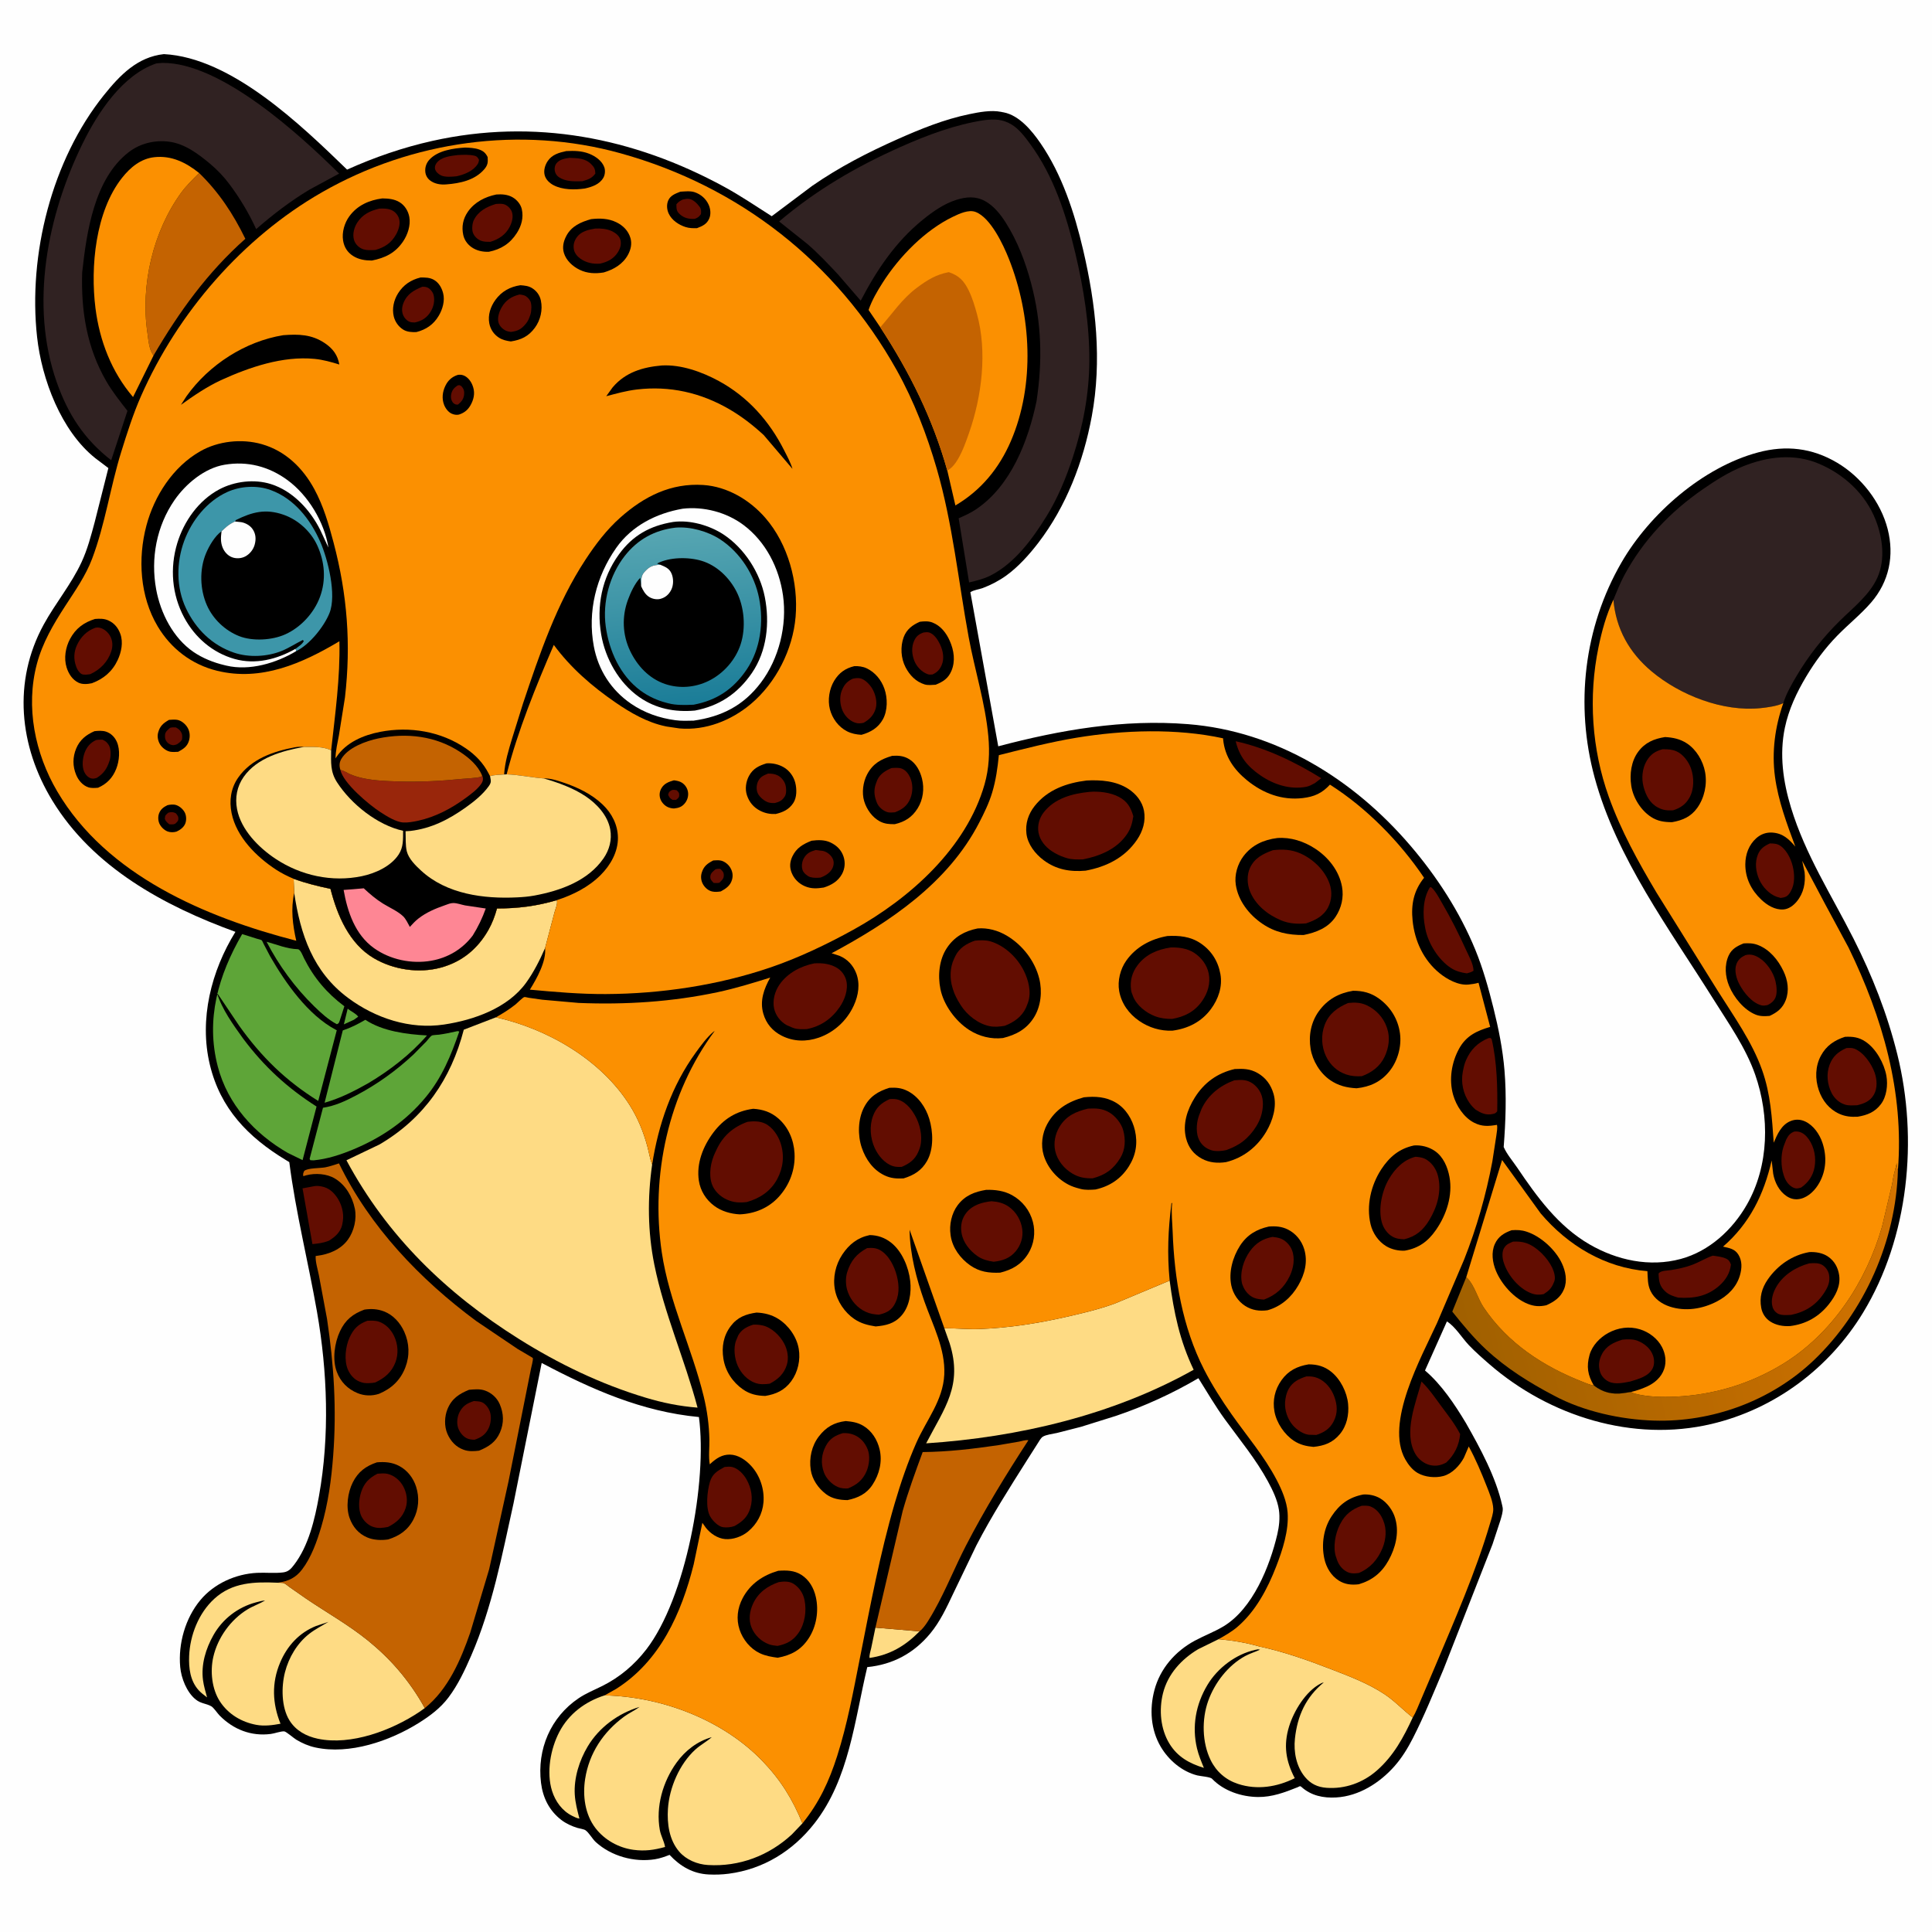 <svg version="1.1" xmlns="http://www.w3.org/2000/svg" style="display: block;" viewBox="0 0 2048 2048" width="1024" height="1024">
<defs>
	<linearGradient id="Gradient1" gradientUnits="userSpaceOnUse" x1="1553.37" y1="1448.76" x2="2034.4" y2="1337.44">
		<stop class="stop0" offset="0" stop-opacity="1" stop-color="rgb(160,96,0)"/>
		<stop class="stop1" offset="1" stop-opacity="1" stop-color="rgb(212,115,0)"/>
	</linearGradient>
	<linearGradient id="Gradient2" gradientUnits="userSpaceOnUse" x1="731.601" y1="745.035" x2="715.28" y2="560.621">
		<stop class="stop0" offset="0" stop-opacity="1" stop-color="rgb(27,125,152)"/>
		<stop class="stop1" offset="1" stop-opacity="1" stop-color="rgb(87,166,178)"/>
	</linearGradient>
</defs>
<path transform="translate(0,0)" fill="rgb(254,254,254)" d="M -0 -0 L 2048 0 L 2048 2048 L -0 2048 L -0 -0 z"/>
<path transform="translate(0,0)" fill="rgb(0,0,0)" d="M 173.722 57.363 C 245.343 61.131 318.748 132.203 367.92 179.8 C 396.933 166.735 427.2 156.306 458.262 149.377 C 566.293 125.279 671.422 145.53 767.789 198.076 C 785.124 207.529 801.403 218.644 818.068 229.197 L 861.095 196.928 C 889.568 177.23 919.67 161.703 951.255 147.644 C 975.982 136.637 1000.85 126.544 1027.46 121.023 C 1037.91 118.852 1050.53 116.479 1061.09 118.562 L 1062.5 118.862 L 1063.94 119.118 C 1080.43 122.275 1093.82 138.545 1102.86 151.666 C 1125.8 184.993 1139.01 225.644 1148.14 264.741 C 1161.75 322.974 1168.28 382.13 1157.31 441.404 C 1148.44 489.283 1130.37 536.687 1100.59 575.5 C 1091.06 587.92 1079.38 600.945 1066.63 610.141 C 1059.18 615.517 1050.42 620.098 1041.82 623.321 C 1037.71 624.864 1032.18 625.344 1028.63 627.793 L 1058.18 791.109 C 1124.31 773.677 1190.74 762.157 1259.39 767.632 C 1352.95 775.094 1434.73 825.964 1494.9 896.202 C 1523.03 929.04 1547.44 966.647 1563.87 1006.72 C 1572.03 1026.64 1577.87 1047.5 1583.08 1068.37 C 1588.49 1090.02 1592.97 1112.28 1594.81 1134.56 C 1597.05 1161.68 1596.08 1188.76 1593.97 1215.85 C 1597.15 1223.31 1603.63 1230.84 1608.23 1237.64 C 1629.29 1268.79 1651.75 1299.86 1684.89 1319.06 C 1714.04 1335.95 1748.71 1343.46 1781.72 1334.52 C 1811.9 1326.35 1836.6 1303.59 1851.85 1276.8 C 1875.44 1235.35 1876.05 1183.47 1860.53 1139.07 C 1850.5 1110.37 1832.35 1084.87 1816.31 1059.25 C 1769.73 984.855 1713.55 909.751 1690.32 824.044 C 1669.56 747.442 1678.96 665.162 1718.87 596.188 C 1748.77 544.503 1805.28 495.175 1863.65 479.577 C 1893.26 471.664 1920.86 474.804 1947.33 490.44 C 1972.83 505.504 1993.61 531.991 2000.99 560.784 C 2008.22 588.989 2002.56 616.595 1983.47 638.672 C 1972.68 651.145 1959.26 661.849 1947.69 673.702 C 1934.97 686.741 1924.03 701.437 1914.7 717.061 C 1904.57 734.026 1896.12 751.903 1892.05 771.342 C 1886.09 799.843 1890.14 828.559 1898.54 856.119 C 1913.82 906.24 1941.35 948.601 1964.75 994.872 C 1984.72 1034.36 2000.55 1074.64 2011.23 1117.63 C 2033.55 1207.43 2023.36 1311.85 1974.92 1391.48 C 1939.11 1450.35 1881.49 1493.6 1814.22 1509.48 C 1731.1 1529.1 1642.48 1501.32 1578.89 1446.17 C 1571.46 1439.72 1563.86 1433.05 1557.07 1425.92 C 1549.81 1418.29 1542.64 1406.21 1533.8 1400.77 L 1510.56 1452.79 C 1528 1467.58 1542.25 1488.96 1553.93 1508.47 C 1569.07 1535.07 1585.75 1565.79 1592.4 1595.83 L 1592.93 1598.48 C 1593.36 1602.49 1591.63 1607.6 1590.54 1611.45 L 1582.13 1637 L 1530.26 1769.35 C 1519.89 1793.84 1509.78 1818.95 1497.66 1842.65 C 1492.27 1853.2 1486.09 1863.3 1478.23 1872.21 C 1462.63 1889.88 1440.57 1903.97 1416.5 1905.37 C 1402.79 1906.17 1389.9 1903.53 1379.5 1894.17 C 1377.93 1892.76 1377.41 1893.79 1375.47 1894.57 C 1361.85 1900.01 1348.52 1905.05 1333.6 1904.9 C 1315.97 1904.72 1297.13 1898.45 1284.76 1885.53 C 1282.85 1883.53 1272.57 1882.86 1269.13 1882 C 1253.01 1877.93 1238.85 1865.88 1230.49 1851.72 C 1219.79 1833.6 1218.39 1811.76 1223.71 1791.65 C 1229.75 1768.79 1245.77 1750.44 1266.4 1739.27 C 1276.36 1733.87 1287.21 1729.86 1296.91 1724.03 C 1328.08 1705.29 1346.03 1660.3 1354 1626.46 C 1355.95 1618.17 1356.96 1608.81 1355.67 1600.34 C 1354.11 1590.04 1349.1 1579.64 1344.18 1570.56 C 1331.46 1547.04 1314.1 1526.1 1298.41 1504.53 C 1288.31 1490.63 1279.49 1475.52 1270.37 1460.96 C 1242.71 1477.2 1213.36 1490.61 1182.99 1500.88 L 1146.04 1512.44 L 1120.51 1518.98 C 1116.46 1519.89 1108.7 1520.79 1105.31 1523.04 C 1103.25 1524.41 1101.41 1527.91 1100.05 1530 L 1088.87 1547.57 C 1070.15 1577.17 1050.98 1607.24 1034.9 1638.4 L 1010.14 1689.88 C 1003.33 1704.31 996.481 1718.97 986.26 1731.37 C 968.827 1752.52 946.525 1764.5 919.336 1767.21 C 905.873 1823.44 900.205 1885.85 863.229 1932.99 C 840.468 1962.02 809.348 1981.39 772.5 1986.21 C 765.442 1987.13 758.364 1987.37 751.248 1987.02 C 734.389 1986.21 720.982 1978.31 709.766 1966.24 C 704.69 1968.21 699.545 1970.05 694.147 1970.9 C 672.366 1974.33 648.053 1967.66 631.608 1952.73 C 627.873 1949.34 624.335 1942.63 620.573 1940.09 C 618.912 1938.96 614.207 1938.31 612.124 1937.67 C 606.055 1935.82 600.037 1933.08 594.984 1929.19 C 582.221 1919.37 575.437 1905.65 573.5 1889.89 C 569.146 1854.48 583.602 1820.31 613.349 1800.22 C 621.212 1794.91 630.02 1791.41 638.475 1787.19 C 657.025 1777.92 672.538 1764.79 685.133 1748.43 C 727.116 1693.91 749.974 1570.25 740.887 1502.12 C 680.383 1496.39 627.255 1472.83 574.219 1444.8 L 544.287 1593.95 C 532.242 1648.24 521.819 1703.72 499.509 1754.97 C 492.818 1770.34 485.536 1785.96 475.389 1799.4 C 466.78 1810.8 455.73 1819.01 443.743 1826.5 C 413.265 1845.53 370.551 1860.28 334.245 1852.38 C 326.989 1850.8 320.336 1847.89 313.982 1844.08 C 311.398 1842.54 303.226 1835.41 301.263 1835.32 C 297.303 1835.15 291.244 1837.53 287.012 1838.07 C 266.158 1840.73 247.435 1833.32 232.848 1818.59 C 230.522 1816.24 226.531 1810.14 223.955 1808.71 C 218.335 1805.6 212.94 1806.01 207.31 1801.41 C 197.879 1793.7 192.117 1778.94 191.034 1767.11 C 188.779 1742.48 196.419 1715.33 212.38 1696.19 C 227.001 1678.65 249.794 1668.42 272.5 1667.28 C 281.576 1666.82 291.239 1667.97 300.203 1666.8 C 305.696 1666.08 308.333 1663.18 311.588 1658.96 C 327.141 1638.8 333.743 1610.39 338.154 1585.73 C 349.541 1522.07 347.163 1454.07 336.018 1390.5 C 326.731 1337.52 313.487 1285.28 306.662 1231.89 L 302.874 1229.59 C 262.901 1205.33 233.58 1175.14 222.438 1128.58 C 210.9 1080.37 223.927 1029.22 249.552 987.803 C 173.896 960.28 98.676 919.468 55.483 848.667 C 20.291 790.979 13.399 722.264 46.315 662.084 C 58.654 639.527 75.496 619.479 86.372 596.062 C 92.725 582.384 96.562 567.706 100.455 553.185 L 114.881 496.164 L 100.997 485.668 C 64.801 456.86 44.224 401.939 39.308 357.219 C 29.717 269.981 54.834 169.737 110.184 100.785 C 127.157 79.641 145.652 60.414 173.722 57.363 z"/>
<path transform="translate(0,0)" fill="rgb(94,165,56)" d="M 368.545 1069.24 C 372.11 1072.19 376.963 1074.03 379.726 1077.72 L 375.214 1080.96 L 364.514 1085.87 L 368.545 1069.24 z"/>
<path transform="translate(0,0)" fill="rgb(254,219,132)" d="M 927.99 1725.38 L 974.774 1729.3 C 959.691 1744.64 943.388 1754.35 921.745 1757.49 C 921.325 1754.37 922.838 1750.2 923.495 1747.11 L 927.99 1725.38 z"/>
<path transform="translate(0,0)" fill="rgb(98,13,1)" d="M 1902.12 1199.5 C 1903.48 1199.39 1904.52 1199.35 1905.86 1199.54 C 1910.99 1200.24 1914.65 1203.77 1917.5 1207.86 C 1923.31 1216.18 1925.33 1227.4 1923.48 1237.34 C 1921.77 1246.55 1916.94 1253.45 1909.33 1258.81 C 1906.09 1259.88 1903.8 1260.37 1900.54 1258.69 C 1895.7 1256.19 1892.62 1251.38 1891 1246.31 L 1890.67 1245.22 C 1887.81 1236.8 1887.67 1224.47 1890.45 1216 L 1890.97 1214.5 L 1893.49 1207.92 C 1895.53 1203.85 1897.75 1200.99 1902.12 1199.5 z"/>
<path transform="translate(0,0)" fill="rgb(98,13,1)" d="M 1876.11 894.081 C 1880.38 894.055 1884.24 894.282 1887.78 896.932 C 1895.05 902.369 1899.62 912.849 1901.09 921.642 C 1902.57 930.502 1902.16 939.951 1896.63 947.424 C 1894.12 950.808 1891.5 951.353 1887.5 951.851 L 1883.26 950.607 C 1875.26 947.596 1868.29 940.118 1864.87 932.369 C 1861.21 924.085 1859.98 914.421 1863.44 905.858 C 1865.94 899.672 1870.25 896.721 1876.11 894.081 z"/>
<path transform="translate(0,0)" fill="rgb(98,13,1)" d="M 333.525 1257.31 C 335.048 1257.11 336.436 1257.08 337.967 1257.24 C 346.281 1258.13 351.48 1261.51 356.487 1268.19 C 361.877 1275.39 364.849 1285.59 363.411 1294.55 L 363.149 1296 L 362.668 1298.59 C 360.872 1306.14 355.205 1311.17 348.846 1315.11 L 347.515 1315.61 C 342.086 1317.7 336.92 1318.22 331.189 1318.79 L 320.867 1260.68 L 320.632 1259.73 L 333.525 1257.31 z"/>
<path transform="translate(0,0)" fill="rgb(98,13,1)" d="M 1309.88 785.741 C 1341.82 792.739 1372.9 807.769 1400.61 824.921 L 1393.96 830.063 C 1391.05 831.652 1387.88 833.436 1384.6 834.057 C 1367.46 837.306 1349.99 831.544 1336 821.87 C 1322.16 812.299 1313.86 802.049 1309.88 785.741 z"/>
<path transform="translate(0,0)" fill="rgb(94,165,56)" d="M 282.595 998.302 C 293.706 1001.32 303.928 1005.84 315.617 1006.18 C 318.551 1006.27 320.995 1013.24 322.348 1015.93 C 332.749 1036.62 346.434 1052.74 365.041 1066.71 L 360.035 1082.22 C 359.027 1084.44 359.451 1084.7 357.081 1085.7 C 347.987 1080.94 340.243 1073.75 332.943 1066.64 C 312.885 1047.09 295.375 1023.17 282.595 998.302 z"/>
<path transform="translate(0,0)" fill="rgb(98,13,1)" d="M 1815.63 1331.04 C 1820.18 1331.68 1825.11 1332.16 1829.35 1334.03 C 1832.78 1335.55 1833.64 1337.2 1834.85 1340.5 C 1833.85 1349.52 1829.35 1356.81 1822.61 1362.81 C 1809.8 1374.21 1795.44 1376.58 1778.97 1375.54 C 1774.48 1374.3 1769.53 1372.71 1765.97 1369.62 C 1759.19 1363.74 1758.47 1358.48 1758.18 1350 C 1760.52 1346.67 1767.21 1346.98 1771.23 1346.33 C 1779.12 1345.06 1787.02 1343.41 1794.49 1340.51 C 1801.75 1337.69 1808.21 1333.61 1815.63 1331.04 z"/>
<path transform="translate(0,0)" fill="rgb(98,13,1)" d="M 1577.8 1100.5 L 1579.88 1100.23 L 1581.22 1101.5 C 1586.92 1125.91 1587.53 1153 1587.12 1178 C 1585.46 1180.05 1585.04 1180.28 1582.35 1180.87 C 1575.21 1182.44 1570.18 1179.99 1564.23 1176.32 C 1561.59 1174.02 1559.44 1171.64 1557.45 1168.74 C 1551.07 1159.44 1548.51 1147.46 1550.6 1136.35 L 1550.87 1135 C 1551.59 1131.11 1552.42 1127.66 1553.98 1124 C 1558.74 1112.8 1566.55 1105.03 1577.8 1100.5 z"/>
<path transform="translate(0,0)" fill="rgb(98,13,1)" d="M 1515.82 940.5 C 1517.29 940.662 1517.03 940.36 1517.88 941.176 C 1522.35 945.481 1525.89 952.649 1529.03 958 C 1538.27 973.783 1546.36 989.988 1553.93 1006.63 C 1556.91 1013.18 1561.88 1021.78 1562 1029 C 1559.78 1030.6 1557.53 1031.05 1554.94 1031.8 C 1548.8 1030.93 1543.37 1029.57 1538.07 1026.13 C 1524.79 1017.51 1513.94 999.947 1510.95 984.702 L 1510.65 983.068 C 1507.93 969.427 1508.19 952.516 1515.82 940.5 z"/>
<path transform="translate(0,0)" fill="rgb(98,13,1)" d="M 768.099 1555.06 C 770.709 1554.84 773.567 1554.45 776.141 1555.08 C 782.577 1556.65 788.082 1562.52 791.283 1568.12 C 796.518 1577.29 798.457 1588.09 795.445 1598.35 C 792.61 1608.02 787.066 1612.96 778.532 1617.7 C 774.851 1618.99 770.399 1619.44 766.5 1618.91 C 761.261 1618.19 755.376 1611.95 752.902 1607.66 C 747.688 1598.63 749.639 1580.86 752.5 1571.01 C 755.016 1562.35 760.496 1559.15 768.099 1555.06 z"/>
<path transform="translate(0,0)" fill="rgb(98,13,1)" d="M 1506.84 1464.48 C 1515.25 1472.67 1521.67 1482.34 1528.63 1491.71 C 1535.72 1501.25 1542.32 1509.58 1547.81 1520.2 C 1546.69 1532.23 1541.78 1542.23 1533.03 1550.39 C 1527.28 1553.48 1521.96 1554.53 1515.5 1552.94 C 1509.4 1551.43 1503.54 1546.74 1500.41 1541.34 C 1487.41 1518.97 1500.8 1487.17 1506.84 1464.48 z"/>
<path transform="translate(0,0)" fill="rgb(98,13,1)" d="M 863.121 1021.22 C 871.295 1020.65 879.645 1021.56 886.854 1025.75 C 891.919 1028.69 895.774 1033.85 897.13 1039.6 C 899.359 1049.06 895.379 1059.87 890.086 1067.57 C 881.511 1080.03 870.073 1088 855.23 1090.88 C 850.324 1091.01 845.522 1091.36 840.834 1089.63 L 839.5 1089.11 L 834.051 1086.76 C 827.342 1083 822.324 1076.72 820.615 1069.15 C 818.672 1060.54 821.351 1050.8 826.325 1043.66 C 834.846 1031.41 848.838 1024.1 863.121 1021.22 z"/>
<path transform="translate(0,0)" fill="rgb(94,165,56)" d="M 387.269 1081.03 C 405.591 1093.21 431.194 1096.46 452.635 1097.61 C 435.099 1117.77 413.53 1134.38 390.691 1148.06 C 375.588 1156.56 360.817 1164.16 344.082 1168.95 L 363.37 1092.28 C 371.901 1089.46 379.532 1085.56 387.269 1081.03 z"/>
<path transform="translate(0,0)" fill="rgb(94,165,56)" d="M 482.812 1093.5 C 484.672 1093.11 485.02 1092.72 486.823 1093.5 C 478.115 1118.83 468.571 1142.15 451.315 1163.03 C 430.475 1188.25 404.483 1205.96 374.437 1218.45 C 360.965 1224.05 347.056 1228.61 332.5 1230.02 L 329 1229.87 L 328.199 1228.5 L 342.376 1174.27 C 355.053 1172.33 365.919 1167.26 377.201 1161.35 C 399.451 1149.69 419.975 1134.98 438.303 1117.82 L 452.059 1103.88 C 453.509 1102.31 456.006 1098.76 457.639 1097.79 C 458.834 1097.08 463.826 1097 465.391 1096.79 C 471.274 1095.99 477.025 1094.81 482.812 1093.5 z"/>
<path transform="translate(0,0)" fill="rgb(196,99,1)" d="M 211.091 183.394 C 232.138 203.8 247.255 226.853 260.079 253.141 C 219.727 288.981 189.907 330.505 162.773 376.824 C 157.74 370.311 157.435 360.666 156.262 352.788 C 148.771 302.445 162.164 245.218 192.209 204.071 C 197.721 196.521 204.547 190.044 211.091 183.394 z"/>
<path transform="translate(0,0)" fill="url(#Gradient1)" d="M 1729.05 1475.52 C 1730.22 1476.38 1731.3 1476.85 1732.7 1477.23 C 1745.98 1480.84 1762.42 1481.15 1776.12 1480.51 C 1816.27 1478.63 1854.45 1467.28 1888.94 1446.44 C 1941.66 1414.59 1978.22 1359.06 1995.03 1300.34 L 2005.4 1256.66 C 2006.47 1251.84 2006.97 1246.72 2008.38 1242 L 2010.75 1232.49 C 2010.28 1235.2 2010.79 1236.97 2011.55 1239.53 L 2011.85 1240.53 C 2009.96 1314.87 1976.46 1390.76 1922.63 1442.01 C 1877.56 1484.91 1815.16 1507.79 1753.27 1505.89 C 1718.13 1504.81 1678.28 1496.12 1647.16 1479.32 C 1621.45 1465.84 1596.63 1450.34 1575.28 1430.51 C 1562.05 1418.22 1550.72 1404.43 1539.48 1390.36 L 1554.3 1353.84 L 1555.14 1354.63 C 1563.09 1362.39 1566.3 1376.28 1572.67 1385.78 C 1598.22 1423.88 1636.16 1448.61 1678.25 1465.01 C 1681.95 1466.48 1685.52 1468.11 1689.49 1468.63 C 1699.21 1476.11 1708.96 1478.44 1721 1476.79 L 1724 1476.31 L 1729.05 1475.52 z"/>
<path transform="translate(0,0)" fill="rgb(251,144,1)" d="M 162.773 376.824 L 141.033 420.876 C 118.264 394.345 105.532 361.096 101.194 326.662 C 95.674 282.842 101.206 224.167 129.343 188.552 C 138.094 177.475 149.178 168.184 163.663 166.617 C 181.96 164.637 197.199 172.3 211.091 183.394 C 204.547 190.044 197.721 196.521 192.209 204.071 C 162.164 245.218 148.771 302.445 156.262 352.788 C 157.435 360.666 157.74 370.311 162.773 376.824 z"/>
<path transform="translate(0,0)" fill="rgb(196,99,1)" d="M 927.99 1725.38 L 956.872 1601.74 C 962.853 1580.58 970.51 1559.86 978.088 1539.24 C 1004.88 1539.01 1031.71 1535.85 1058.2 1531.93 L 1080.23 1528.18 C 1083.13 1527.63 1087.4 1526.14 1090.16 1526.7 C 1066.66 1562.78 1043.89 1599.91 1024.09 1638.17 C 1012.41 1660.73 1002.96 1684.72 990.567 1706.85 C 987.152 1712.95 980.391 1725.23 974.774 1729.3 L 927.99 1725.38 z"/>
<path transform="translate(0,0)" fill="rgb(94,165,56)" d="M 256.711 990.169 L 272.041 995.004 C 273.212 995.376 276.525 996.065 277.38 996.702 C 277.963 997.136 279.298 1000.27 279.676 1001.02 L 286.464 1013.9 C 302.674 1042.08 326.508 1075.96 355.679 1091.43 L 356.983 1092.11 L 337.355 1167.04 C 302.792 1145.61 276.965 1120.2 253.461 1087.23 L 229.871 1052.15 C 235.245 1069.99 247.189 1086.24 257.965 1101.27 C 280.124 1130.74 304.428 1153.13 335.555 1172.98 L 320.744 1229.79 L 305.236 1222.23 C 269.85 1201.93 241.41 1170.72 230.929 1130.78 C 217.737 1080.51 231.522 1033.71 256.711 990.169 z"/>
<path transform="translate(0,0)" fill="rgb(254,219,132)" d="M 311.272 931.579 C 324.351 936.343 336.793 939.363 350.337 942.246 C 357.504 970.336 370.197 1000.39 396.287 1015.75 C 417.157 1028.03 444.076 1032.07 467.5 1025.65 C 489.816 1019.54 506.512 1005.67 517.805 985.657 C 521.835 978.515 524.68 970.934 526.833 963.03 C 549.035 963.033 568.835 960.544 590.212 954.221 C 591.428 957.982 588.865 963.074 587.873 966.849 L 577.802 1004.97 C 572.299 1017.61 565.77 1030.56 557.7 1041.74 C 538.3 1068.63 502.306 1081.31 470.675 1086.05 C 434.551 1091.46 397.86 1079.33 368.986 1057.85 C 331.752 1030.16 318.434 990.636 311.865 946.475 L 311.272 931.579 z"/>
<path transform="translate(0,0)" fill="rgb(254,219,132)" d="M 450.281 1810.68 L 444.508 1814.73 C 415.518 1834.14 372.078 1850.6 336.906 1843.14 C 324.567 1840.52 313.53 1834.54 306.774 1823.58 C 298.165 1809.61 298.142 1787.91 302.095 1772.58 C 306.13 1756.94 315.021 1741.88 327.858 1731.88 C 334.065 1727.05 341.466 1723.25 348.214 1719.22 L 335.059 1723.61 C 317.128 1730.74 304.373 1744.77 296.925 1762.45 C 287.792 1784.11 288.707 1805.66 297.344 1827.23 C 289.068 1828.81 280.039 1829.97 271.676 1828.4 C 256.019 1825.47 241.971 1817.17 233.158 1803.65 C 224.569 1790.48 222.63 1771.71 226.092 1756.5 C 230.753 1736.03 244.521 1716.84 262.516 1705.93 C 268.475 1702.31 275.093 1700.18 280.972 1696.55 C 277.724 1696.83 274.403 1697.76 271.247 1698.59 C 252.229 1703.63 235.986 1716.12 226.301 1733.22 C 218.144 1747.62 212.984 1764.46 215.203 1781.12 C 216.019 1787.24 217.893 1793.36 219.487 1799.33 C 216.454 1796.96 213.13 1794.53 210.547 1791.67 C 201.603 1781.76 199.973 1768.24 200.497 1755.47 C 201.403 1733.34 210.588 1709.93 227.16 1694.77 C 246.392 1677.18 269.698 1676.71 294.258 1677.74 C 295.983 1677.87 299.41 1677.64 300.904 1678.23 C 302.787 1678.97 305.483 1681.38 307.217 1682.58 L 324.511 1694.65 C 346.209 1709.33 369.519 1722.43 389.894 1738.91 C 401.376 1748.21 412.266 1758.61 421.905 1769.8 C 432.638 1782.26 442.391 1796.22 450.281 1810.68 z"/>
<path transform="translate(0,0)" fill="rgb(254,219,132)" d="M 1239.89 1357.49 C 1244.34 1391.23 1250.5 1421.05 1265.33 1452 C 1179.69 1500.09 1079.31 1523.57 981.75 1530 C 1001.35 1492.24 1020.74 1468.73 1006.64 1423.82 L 1001.04 1407.99 C 1013.53 1407.94 1025.97 1409.3 1038.5 1408.82 C 1069.32 1407.66 1099.49 1402.92 1129.53 1396.14 C 1147.05 1392.19 1164.59 1388.03 1181.5 1381.91 L 1239.89 1357.49 z"/>
<path transform="translate(0,0)" fill="rgb(254,219,132)" d="M 1291.75 1737.61 C 1306.36 1738.84 1320.69 1741.25 1334.81 1745.3 C 1361.59 1751.06 1386.11 1759.81 1411.62 1769.67 C 1430.89 1777.11 1450.34 1784.48 1467.64 1795.93 C 1478.54 1803.15 1487.29 1812.71 1497.55 1820.67 C 1487.75 1841.8 1477.28 1861.28 1459.47 1876.88 C 1444.7 1889.82 1425.72 1896.6 1406.12 1895.15 C 1396.66 1894.46 1389.35 1890.95 1383.33 1883.69 C 1374.13 1872.6 1371.17 1857.11 1372.68 1843.02 C 1375.28 1818.75 1384.28 1799.06 1403.26 1783.44 C 1401.85 1783.69 1401.07 1784.05 1399.81 1784.72 C 1384.14 1792.89 1371.57 1813.66 1366.5 1830.07 C 1360.35 1849.98 1362.97 1866.74 1372.5 1884.93 C 1353.76 1894.3 1332.66 1897.69 1312.37 1891.03 C 1299.34 1886.75 1289.37 1878.09 1283.34 1865.79 C 1274.21 1847.17 1273.79 1822.47 1280.74 1803.03 C 1287.63 1783.76 1301.94 1765.23 1320.04 1755.41 C 1325.08 1752.67 1330.52 1751.18 1335.66 1748.71 L 1333.5 1748.38 L 1330.49 1748.94 C 1309.85 1753.56 1290.7 1768.14 1279.9 1786.15 C 1267.61 1806.65 1263.3 1830.08 1268.9 1853.5 C 1270.61 1860.63 1273.41 1867.25 1276.17 1874.03 C 1260.85 1869.35 1248.23 1862.42 1239.63 1848.33 C 1230.13 1832.76 1228.44 1812.57 1232.78 1795.06 C 1237.86 1774.62 1252.36 1758.79 1270.16 1748.2 L 1291.75 1737.61 z"/>
<path transform="translate(0,0)" fill="rgb(254,219,132)" d="M 640.914 1797.17 C 701.281 1798.45 766.18 1822.95 808.446 1866.96 C 827.688 1887 840.227 1907.34 850.624 1932.84 L 839.414 1944.57 C 815.084 1967.1 783.724 1978.99 750.5 1977 C 739.205 1976.33 727.42 1971.48 719.978 1962.8 C 709.362 1950.43 707.031 1933.3 708.03 1917.6 C 709.463 1895.07 720.299 1869.88 737.101 1854.6 C 742.569 1849.63 748.999 1846.3 754.498 1841.47 C 739.207 1845.75 726.359 1855.68 717.133 1868.51 C 702.629 1888.67 694.995 1915.15 699.437 1939.88 C 700.563 1946.15 704.048 1951.8 705.006 1957.87 C 693.311 1961.09 683.659 1962.5 671.576 1960.89 C 655.8 1958.8 640.771 1950.4 631.122 1937.75 C 620.04 1923.21 617.514 1903.43 620.268 1885.75 C 624.518 1858.47 639.47 1835.99 661.567 1819.73 C 666.8 1815.88 672.783 1813.23 677.987 1809.4 C 655.428 1816.19 635.131 1830.99 622.957 1851.37 C 614.107 1866.19 608.273 1884.79 609.272 1902.15 C 609.774 1910.88 612.049 1919.39 614.231 1927.82 C 611.455 1927.38 609.069 1926.15 606.57 1924.9 C 595.955 1919.63 588.707 1909.6 585.202 1898.49 C 579.022 1878.89 583.521 1853.93 592.882 1836 C 602.973 1816.67 620.378 1803.74 640.914 1797.17 z"/>
<path transform="translate(0,0)" fill="rgb(251,144,1)" d="M 933.151 346.925 L 920.717 328.57 C 924.318 318.182 929.756 308.908 935.643 299.666 C 953.247 272.028 980.557 243.999 1010.23 229.743 C 1016.92 226.528 1026.79 221.876 1034.17 224.675 C 1050.16 230.742 1063.6 259.611 1069.45 274.349 C 1093.26 334.258 1097.38 407.648 1071.57 467.583 C 1059.14 496.437 1039.89 519.863 1012.76 535.797 L 1004.2 498.858 C 988.759 443.756 964.317 394.639 933.151 346.925 z"/>
<path transform="translate(0,0)" fill="rgb(196,99,1)" d="M 933.151 346.925 C 945.96 332.46 956.233 316.694 972 304.982 C 982.895 296.889 992.19 291.02 1005.78 288.491 C 1016.66 292.177 1021.93 297.703 1026.93 308 C 1030.77 315.92 1033.19 324.121 1035.54 332.574 C 1046.7 372.657 1040.86 419.938 1027.28 458.782 C 1023.98 468.208 1020.47 478.244 1015.39 486.83 C 1012.67 491.427 1009.59 495.507 1005.01 498.345 L 1004.2 498.858 C 988.759 443.756 964.317 394.639 933.151 346.925 z"/>
<path transform="translate(0,0)" fill="rgb(48,34,34)" d="M 165.738 67.215 L 172.004 66.683 C 233.993 66.065 317.412 142.415 359.463 184.022 L 328 201.059 C 307.828 213.181 289.28 227.397 271.566 242.852 C 263.646 225.662 254.337 210.153 243.032 195 C 237.295 187.311 230.084 179.767 222.702 173.616 C 210.103 163.117 195.992 152.374 179.191 150.193 C 164.051 148.228 148.539 151.974 136.414 161.332 C 99.808 189.583 91.785 246.267 87.1 288.874 C 85.838 329.557 92.022 368.386 112.684 404.125 C 119.132 415.278 127.218 425.374 135.108 435.523 L 117.88 487.891 C 89.139 465.535 72.046 439.091 60.062 404.932 C 31.235 322.765 50.293 227.924 87.776 151.743 C 103.858 119.058 129.958 79.344 165.738 67.215 z"/>
<path transform="translate(0,0)" fill="rgb(48,34,34)" d="M 1043.6 127.341 C 1054.38 126.089 1062.7 126.253 1072.31 131.984 C 1080.23 136.705 1086.59 145.253 1091.98 152.59 C 1116.89 186.492 1130.21 227.579 1139.83 268.141 C 1148.69 305.519 1155.02 344.492 1154.76 383 C 1154.53 417.8 1147.97 452.02 1137.14 485 C 1130.1 506.459 1121.26 528.082 1109.31 547.312 C 1094.34 571.413 1075.88 596.867 1050.07 610.033 C 1042.98 613.651 1034.99 615.594 1027.29 617.406 L 1016.22 549.407 C 1022.56 546.607 1028.76 543.828 1034.54 539.958 C 1071.71 515.082 1089.97 467.365 1098.77 425.268 C 1105.24 382.384 1104.21 342.054 1092.93 299.934 C 1086.93 277.548 1078.59 255.641 1066.14 236 C 1060.55 227.181 1053.5 218.28 1044.22 213.179 C 1034.33 207.748 1024.33 208.545 1013.86 211.821 C 1000.68 215.943 988.594 224.463 978 233.085 C 949.206 256.519 929.379 286.165 912.391 318.739 L 888.284 290.856 C 877.974 279.831 867.337 268.546 855.917 258.661 L 825.906 234.763 C 865.452 201.294 907.572 176.701 954.781 155.696 C 983.123 143.086 1012.83 131.938 1043.6 127.341 z"/>
<path transform="translate(0,0)" fill="rgb(48,34,34)" d="M 1710.27 635.683 C 1713.89 627.127 1717.21 618.463 1721.6 610.259 C 1741.73 572.682 1770.46 542.522 1805.38 518.413 C 1818.68 509.227 1832.33 500.562 1847.37 494.463 C 1873.51 483.863 1901.85 480.368 1928.33 491.63 C 1955.06 503 1977.59 523.875 1988.28 551.16 C 1995.67 570.024 1998.66 592.976 1990.24 612 C 1982.01 630.613 1964.23 644.273 1950.06 658.282 C 1932.3 675.852 1917.29 694.906 1904.52 716.42 C 1899.26 725.267 1893.38 735.495 1890.38 745.366 C 1883.98 748.497 1873.4 749.944 1866.26 750.669 C 1826.32 754.725 1781.03 737.052 1750.76 711.676 C 1727.01 691.765 1712.94 666.511 1710.27 635.683 z"/>
<path transform="translate(0,0)" fill="rgb(196,99,1)" d="M 294.258 1677.74 L 295.642 1677.56 C 306.038 1676.11 313.828 1672.14 320.283 1663.63 C 330.076 1650.72 335.971 1633.95 340.536 1618.58 C 347.843 1593.98 351.269 1568.33 353.203 1542.79 C 356.909 1493.86 353.974 1446.47 346.65 1398 L 338.018 1351.74 C 336.851 1345.74 334.192 1337.39 334.637 1331.39 L 336.021 1331.23 C 348.544 1329.67 361.146 1324.64 368.804 1314.09 C 375.309 1305.13 378.384 1291.98 376.119 1281.13 C 373.439 1268.3 366.357 1256.11 354.942 1249.23 C 346.51 1244.16 334.202 1243.34 324.73 1245.84 L 321.5 1246.79 C 321.028 1244.16 321.435 1243.69 322.5 1241.19 C 326.637 1237.94 339.123 1238.48 344.792 1237.42 C 349.685 1236.49 354.581 1234.72 359.333 1233.24 C 391.833 1300.32 445.208 1356.22 504.751 1400.29 L 548.716 1429.95 C 551.86 1431.91 564.741 1439.22 564.826 1439.57 C 565.359 1441.77 563.042 1449.54 562.629 1452.13 L 539.092 1570.15 L 518.541 1663.42 L 498.53 1730.47 C 488.35 1759.77 475.052 1790.81 450.281 1810.68 C 442.391 1796.22 432.638 1782.26 421.905 1769.8 C 412.266 1758.61 401.376 1748.21 389.894 1738.91 C 369.519 1722.43 346.209 1709.33 324.511 1694.65 L 307.217 1682.58 C 305.483 1681.38 302.787 1678.97 300.904 1678.23 C 299.41 1677.64 295.983 1677.87 294.258 1677.74 z"/>
<path transform="translate(0,0)" fill="rgb(0,0,0)" d="M 497.202 1473.24 C 502.849 1472.8 508.543 1472.08 514.006 1474 C 520.951 1476.44 526.747 1481.59 529.701 1488.39 C 534.026 1498.35 534.387 1508.44 529.987 1518.5 C 525.467 1528.83 517.843 1533.65 507.839 1537.76 C 502.281 1538.45 496.991 1538.74 491.631 1536.85 C 483.39 1533.95 477.732 1527.81 474.284 1519.92 C 470.792 1511.94 471.1 1501.52 474.436 1493.5 C 479.013 1482.5 486.738 1477.5 497.202 1473.24 z"/>
<path transform="translate(0,0)" fill="rgb(98,13,1)" d="M 502.409 1485.16 C 505.01 1485.45 508.185 1485.35 510.618 1486.33 C 514.587 1487.91 517.825 1492.31 519.22 1496.2 C 521.212 1501.76 520.383 1509.01 517.83 1514.26 C 514.646 1520.82 509.636 1524.02 502.991 1526.2 C 500.233 1526.08 497.426 1525.89 494.901 1524.68 C 490.52 1522.58 486.895 1517.78 485.495 1513.17 C 483.99 1508.22 484.688 1501.92 486.951 1497.34 C 490.428 1490.3 495.159 1487.45 502.409 1485.16 z"/>
<path transform="translate(0,0)" fill="rgb(0,0,0)" d="M 399.535 1550.14 C 407.769 1549.44 415.499 1549.97 422.994 1553.89 C 431.741 1558.45 438.069 1566.61 441.072 1575.92 C 444.792 1587.45 443.893 1599.86 438.301 1610.61 C 432.369 1622.02 423.514 1628.04 411.514 1631.86 C 404.274 1632.96 395.961 1632.63 389.172 1629.7 C 379.939 1625.71 373.924 1618.51 370.574 1609.14 C 366.47 1597.66 368.56 1582.18 373.985 1571.37 C 379.625 1560.12 387.798 1554.09 399.535 1550.14 z"/>
<path transform="translate(0,0)" fill="rgb(98,13,1)" d="M 400.203 1562.18 C 403.676 1561.99 407.519 1561.52 410.93 1562.37 C 418.029 1564.15 424.043 1569.23 427.478 1575.65 C 431.198 1582.6 432.495 1590.9 430.042 1598.5 C 426.862 1608.36 420.295 1614.06 411.344 1618.61 C 405.713 1619.64 401.209 1620.39 395.58 1618.58 C 390.398 1616.92 385.629 1612.34 383.21 1607.5 C 379.454 1599.98 380.323 1589.19 382.906 1581.43 C 386.057 1571.97 391.338 1566.66 400.203 1562.18 z"/>
<path transform="translate(0,0)" fill="rgb(0,0,0)" d="M 386.315 1388.23 C 393.527 1387.16 400.125 1387.52 407 1390.13 C 416.872 1393.88 424.326 1402.34 428.567 1411.79 C 433.995 1423.88 434.468 1437.07 429.697 1449.5 C 424.445 1463.18 415.004 1471.91 401.807 1477.49 C 394.407 1479.97 386.217 1479.75 379 1476.77 C 368.575 1472.47 361.062 1464.86 357.072 1454.33 C 352.097 1441.21 354.578 1423.58 360.41 1411.16 C 366.063 1399.11 374.059 1392.76 386.315 1388.23 z"/>
<path transform="translate(0,0)" fill="rgb(98,13,1)" d="M 389.401 1400.07 C 393.385 1399.94 397.571 1399.69 401.407 1400.94 C 408.744 1403.35 414.446 1409.32 417.714 1416.17 C 421.889 1424.92 422.609 1435.08 419.146 1444.19 C 415.197 1454.58 407.669 1460.82 397.863 1465.43 C 393.8 1466.3 387.512 1466.7 383.532 1465.41 L 382.5 1465.04 L 381.311 1464.64 C 375.566 1462.53 371.086 1457.31 368.749 1451.77 C 364.625 1442.01 366.167 1427.54 370.464 1418.03 C 374.691 1408.68 379.743 1403.61 389.401 1400.07 z"/>
<path transform="translate(0,0)" fill="rgb(254,219,132)" d="M 691.306 1234.47 C 686.258 1269.63 686.582 1305.68 693.614 1340.55 C 704.044 1392.26 725.91 1441.15 739.437 1492.15 C 720.24 1490.63 702.778 1487.12 684.344 1481.57 C 636.676 1467.23 591.967 1445.65 549.892 1419.23 C 473.166 1371.05 410.315 1310.28 367.241 1229.94 L 402.337 1213.16 C 449.622 1185.41 478.059 1143.93 491.636 1091.52 L 525.669 1078.41 C 580.52 1090.6 637.032 1123.28 667.5 1171.53 C 676.119 1185.17 682.032 1199.64 686.216 1215.2 C 687.942 1221.61 688.935 1228.25 691.306 1234.47 z"/>
<path transform="translate(0,0)" fill="rgb(251,144,1)" d="M 1710.27 635.683 C 1712.94 666.511 1727.01 691.765 1750.76 711.676 C 1781.03 737.052 1826.32 754.725 1866.26 750.669 C 1873.4 749.944 1883.98 748.497 1890.38 745.366 C 1881.59 770.34 1877.99 796.968 1881.55 823.338 C 1885.02 849.035 1894.17 873.245 1903.11 897.399 C 1896.22 889.42 1890.04 883.382 1878.84 882.582 C 1872.39 882.121 1866.5 884.252 1861.7 888.553 C 1853.83 895.615 1850.21 905.555 1850.11 916 C 1849.98 930.848 1856.46 943.66 1867.03 953.663 C 1873.28 959.575 1881.57 964.668 1890.47 964.057 C 1896.15 963.668 1901.16 959.853 1904.69 955.581 C 1912.05 946.66 1914.11 935.772 1912.95 924.5 L 1911.16 916.301 L 1910.43 912.545 L 1934.51 957.995 L 1959.56 1004.5 C 1995.54 1078.41 2018.51 1157.59 2011.85 1240.53 L 2011.55 1239.53 C 2010.79 1236.97 2010.28 1235.2 2010.75 1232.49 L 2008.38 1242 C 2006.97 1246.72 2006.47 1251.84 2005.4 1256.66 L 1995.03 1300.34 C 1978.22 1359.06 1941.66 1414.59 1888.94 1446.44 C 1854.45 1467.28 1816.27 1478.63 1776.12 1480.51 C 1762.42 1481.15 1745.98 1480.84 1732.7 1477.23 C 1731.3 1476.85 1730.22 1476.38 1729.05 1475.52 L 1724 1476.31 L 1721 1476.79 C 1708.96 1478.44 1699.21 1476.11 1689.49 1468.63 C 1685.52 1468.11 1681.95 1466.48 1678.25 1465.01 C 1636.16 1448.61 1598.22 1423.88 1572.67 1385.78 C 1566.3 1376.28 1563.09 1362.39 1555.14 1354.63 L 1554.3 1353.84 L 1592.28 1229.64 L 1633.21 1286.29 C 1662.11 1320.32 1701.33 1343.86 1746.32 1347.5 C 1746.82 1354.88 1746.32 1361.53 1749.63 1368.45 C 1753.57 1376.67 1761.55 1382.29 1770.06 1385.06 C 1786.72 1390.49 1804.75 1387.55 1820.07 1379.55 C 1831.44 1373.61 1840.84 1364.41 1844.43 1351.82 C 1846.54 1344.42 1846.94 1336.79 1842.79 1330.03 C 1838.96 1323.78 1833.09 1322.99 1826.49 1321.48 C 1854.81 1296.92 1869.72 1266.18 1878.04 1230.2 L 1879.67 1244.31 C 1881.35 1253.48 1885.93 1262.61 1893.82 1267.93 C 1898.51 1271.08 1903.53 1272.09 1909.08 1270.67 C 1917.63 1268.47 1924.54 1261.12 1928.69 1253.6 C 1935.95 1240.43 1936.58 1225.68 1931.89 1211.5 C 1928.89 1202.41 1922.4 1192.91 1913.51 1188.79 C 1908.42 1186.44 1903.07 1186.28 1897.89 1188.45 C 1888.33 1192.44 1884.01 1202.38 1880.21 1211.31 C 1878.31 1184.6 1876.99 1160.14 1867.97 1134.5 C 1857.33 1104.27 1837.74 1077.14 1820.78 1050.15 L 1756.03 946.294 C 1736.68 913.811 1718.16 880.341 1705.39 844.647 C 1687.31 794.123 1683.63 738.718 1694.44 686.219 C 1698.02 668.832 1702.7 651.797 1710.27 635.683 z"/>
<path transform="translate(0,0)" fill="rgb(0,0,0)" d="M 1848.3 1000.05 C 1853.51 999.713 1858.21 999.772 1863.16 1001.63 C 1875.75 1006.34 1884.95 1017.59 1890.56 1029.45 C 1895.13 1039.1 1896.86 1049.95 1892.97 1060.17 C 1889.71 1068.71 1883.95 1073.19 1875.87 1076.9 C 1870.73 1077.31 1865.9 1077.5 1861.04 1075.53 C 1848.62 1070.5 1837.97 1057.36 1832.93 1045.16 C 1828.76 1035.07 1827.83 1023.16 1832.39 1013.06 C 1835.63 1005.86 1841.39 1002.85 1848.3 1000.05 z"/>
<path transform="translate(0,0)" fill="rgb(98,13,1)" d="M 1850.17 1012.5 C 1855.67 1011.06 1859.94 1012.4 1864.69 1015.28 C 1872.76 1020.19 1879.88 1030.81 1881.99 1039.82 L 1882.25 1041 C 1883.36 1045.69 1883.98 1052.7 1882.13 1057.27 C 1880.58 1061.12 1877.12 1063.94 1873.39 1065.5 C 1871.3 1065.83 1869.35 1066.26 1867.26 1065.72 C 1857.2 1063.11 1848.7 1052.47 1844 1043.73 C 1840.74 1037.66 1838.13 1028.84 1840.64 1022.1 C 1842.47 1017.18 1845.57 1014.66 1850.17 1012.5 z"/>
<path transform="translate(0,0)" fill="rgb(0,0,0)" d="M 1689.49 1468.63 C 1683.04 1457.68 1681.56 1448.58 1685 1436.23 C 1687.74 1426.37 1695.92 1417.85 1704.75 1413.03 C 1715.17 1407.33 1727.07 1405.62 1738.5 1409.16 C 1748.18 1412.16 1757.19 1419.01 1761.86 1428.12 C 1765.47 1435.15 1766.68 1443.56 1764.09 1451.15 C 1761.1 1459.95 1754.03 1466.1 1745.76 1469.84 C 1740.49 1472.23 1734.68 1474.2 1729.05 1475.52 L 1724 1476.31 L 1721 1476.79 C 1708.96 1478.44 1699.21 1476.11 1689.49 1468.63 z"/>
<path transform="translate(0,0)" fill="rgb(98,13,1)" d="M 1719.7 1420.12 C 1725.03 1419.57 1731.22 1419.33 1736.26 1421.4 C 1743.38 1424.33 1749.66 1429.5 1752.29 1436.97 C 1753.68 1440.93 1753.88 1446.32 1752.05 1450.16 C 1747.77 1459.16 1736.62 1461.81 1727.94 1464.52 C 1720.76 1465.84 1712.11 1467.85 1705.23 1464.52 C 1700.99 1462.48 1697.52 1458.68 1696.12 1454.18 C 1694.07 1447.61 1695.01 1441.41 1698.14 1435.4 C 1702.74 1426.57 1710.65 1422.94 1719.7 1420.12 z"/>
<path transform="translate(0,0)" fill="rgb(0,0,0)" d="M 1602.37 1304.09 C 1608.23 1303.68 1612.73 1303.8 1618.41 1305.67 C 1633.43 1310.6 1649.03 1324.88 1655.68 1339.2 C 1659.6 1347.64 1661.58 1357.62 1657.95 1366.5 C 1654.32 1375.39 1647.54 1379.84 1639.2 1383.63 C 1632.02 1385.18 1626.32 1384.86 1619.46 1382.13 C 1604.96 1376.39 1591.58 1361.3 1585.72 1347.05 C 1582.11 1338.29 1580.57 1327.56 1584.61 1318.68 C 1588.29 1310.59 1594.4 1307 1602.37 1304.09 z"/>
<path transform="translate(0,0)" fill="rgb(98,13,1)" d="M 1603.91 1316.16 C 1608.72 1315.93 1613.43 1316.2 1618.04 1317.78 C 1629.1 1321.56 1640.63 1333.59 1645.48 1343.97 C 1647.34 1347.94 1649.28 1354.32 1647.57 1358.46 L 1647.11 1359.5 C 1644.74 1365.56 1641.93 1368.29 1636.43 1371.79 C 1630.12 1373.09 1625.68 1372.37 1619.92 1369.5 C 1607.88 1363.49 1597.27 1349.96 1593.61 1337.01 C 1592.44 1332.85 1592.07 1326.57 1594.46 1322.82 L 1595.03 1322 C 1597.23 1318.73 1600.42 1317.7 1603.91 1316.16 z"/>
<path transform="translate(0,0)" fill="rgb(0,0,0)" d="M 1917.99 1327.26 C 1924.85 1326.96 1932.07 1328.09 1937.86 1332.08 C 1944.66 1336.78 1948.39 1343.66 1949.59 1351.76 C 1951.31 1363.33 1945.6 1373.77 1938.68 1382.52 C 1928.19 1395.8 1914.35 1403.64 1897.6 1405.67 C 1890.17 1406.13 1882.57 1404.86 1876.31 1400.7 C 1871.35 1397.4 1868.06 1392.23 1866.99 1386.4 C 1864.93 1375.26 1867.55 1365.5 1873.95 1356.23 C 1884.39 1341.14 1899.92 1330.45 1917.99 1327.26 z"/>
<path transform="translate(0,0)" fill="rgb(98,13,1)" d="M 1917.95 1339.2 C 1922.87 1338.94 1927.94 1338.39 1932.24 1341.24 C 1935.6 1343.47 1938.24 1347.51 1938.9 1351.5 C 1940.1 1358.78 1937.75 1364.16 1933.9 1370.14 C 1925.39 1383.36 1913.92 1390.6 1898.77 1393.81 C 1894.67 1393.98 1889.36 1394.52 1885.5 1392.91 C 1882.49 1391.65 1880.03 1388.81 1879.07 1385.73 C 1876.71 1378.2 1879.49 1369.9 1883.39 1363.39 C 1890.81 1351.05 1904.39 1342.82 1917.95 1339.2 z"/>
<path transform="translate(0,0)" fill="rgb(0,0,0)" d="M 1955.73 1099.08 C 1964.06 1098.67 1970.5 1099.47 1977.57 1104.25 C 1988.77 1111.82 1997.33 1127.25 1999.67 1140.49 C 2001.39 1150.2 1999.89 1162.53 1993.81 1170.5 C 1987.34 1178.98 1979.43 1182.05 1969.24 1183.77 C 1962.31 1184.13 1956.09 1183.58 1949.69 1180.68 C 1938.98 1175.83 1931.8 1166.72 1928.03 1155.74 C 1923.96 1143.85 1924.17 1130.38 1930.2 1119.14 C 1935.92 1108.46 1944.49 1102.76 1955.73 1099.08 z"/>
<path transform="translate(0,0)" fill="rgb(98,13,1)" d="M 1957.18 1111.03 C 1960.29 1110.83 1963.04 1110.55 1966 1111.75 C 1975.59 1115.65 1983.87 1127.66 1987.19 1137.03 C 1989.74 1144.22 1990.32 1153.37 1986.48 1160.23 C 1982.5 1167.34 1976.14 1169.8 1968.68 1171.61 C 1964.07 1171.71 1959.65 1172.3 1955.2 1170.72 L 1954 1170.25 C 1948.98 1168.4 1944.22 1163.73 1941.75 1158.95 C 1937.01 1149.77 1935.78 1138.59 1939.4 1128.84 C 1942.78 1119.74 1948.51 1114.91 1957.18 1111.03 z"/>
<path transform="translate(0,0)" fill="rgb(0,0,0)" d="M 1765.04 781.307 C 1773.44 781.776 1780.89 783.279 1788.1 787.975 C 1798.2 794.552 1805.29 806.643 1807.46 818.405 C 1809.86 831.386 1806.77 845.752 1799.13 856.449 C 1792.44 865.808 1783.42 869.636 1772.45 871.543 C 1764.2 871.494 1757.19 870.595 1750.07 865.904 C 1739.21 858.747 1731.13 845.676 1729.19 832.895 C 1727.33 820.635 1729.1 806.938 1736.61 796.815 C 1743.8 787.119 1753.37 783.114 1765.04 781.307 z"/>
<path transform="translate(0,0)" fill="rgb(98,13,1)" d="M 1762.32 794.229 L 1763.32 794.241 C 1768.38 794.248 1772.46 794.39 1777.15 796.435 C 1784.16 799.491 1790.11 807.554 1792.57 814.671 C 1795.88 824.274 1795.97 836.457 1790.93 845.5 C 1786.86 852.787 1781.25 856.531 1773.52 858.969 C 1767.39 859.271 1763.02 858.93 1757.5 856.02 C 1748.83 851.452 1744.67 843.089 1742.24 834.015 C 1739.86 825.157 1740.83 814.583 1745.51 806.619 C 1749.61 799.655 1754.53 796.363 1762.32 794.229 z"/>
<path transform="translate(0,0)" fill="rgb(251,144,1)" d="M 525.669 1078.41 C 533.037 1074.24 540.02 1069.94 546.63 1064.63 C 548.312 1063.27 554.1 1057.34 555.766 1056.95 C 556.686 1056.73 559.394 1057.53 560.536 1057.7 L 574.88 1059.74 L 613.356 1063.14 C 662.69 1065.18 712.456 1062.03 760.825 1051.73 C 779.748 1047.7 798.029 1042.04 816.474 1036.29 C 809.825 1048.19 805.216 1060.77 809.131 1074.46 C 812.156 1085.04 818.819 1092.86 828.582 1097.86 C 841.041 1104.23 854.949 1104.48 867.988 1099.94 C 884.444 1094.21 897.716 1081.8 904.996 1066 C 909.972 1055.2 911.983 1042.79 907.544 1031.47 C 904.292 1023.18 898.261 1016.71 890 1013.24 L 881.535 1010.49 C 943.275 977.297 1004.9 936.161 1038 872 C 1043.29 861.756 1048.4 851.256 1051.73 840.194 C 1055.72 826.95 1057.45 814.202 1058.83 800.505 C 1086 793.664 1113.35 786.611 1141 782.034 C 1190.8 773.792 1247.07 771.875 1296.49 782.635 L 1296.61 784.041 C 1298.42 802.161 1308.18 816.029 1322.08 827.304 C 1338.96 840.981 1359 848.578 1380.94 846.001 C 1393.06 844.578 1401.54 840.824 1409.79 831.745 C 1448.43 856.22 1484.01 892.494 1509.58 930.481 C 1498.55 944.159 1495.66 958.731 1497.43 975.977 C 1499.65 997.593 1509.02 1017.84 1526.13 1031.73 C 1534.1 1038.2 1546.13 1044.74 1556.65 1043.67 C 1560.18 1043.31 1563.91 1042.77 1567.31 1041.77 L 1579.65 1088.55 C 1565.47 1092.73 1554.31 1097.93 1546.84 1111.38 C 1538.69 1126.07 1535.73 1144.37 1540.4 1160.68 C 1543.68 1172.14 1551.63 1184.43 1562.41 1190.02 C 1570.9 1194.41 1577.77 1193.92 1586.84 1192.39 C 1587.61 1195.82 1586.61 1200.09 1586.21 1203.58 L 1581.96 1231.16 C 1575.28 1266.65 1565.34 1301.56 1552.05 1335.14 L 1523.38 1402.32 C 1506.7 1438.87 1467.7 1508.33 1489.73 1547.12 C 1492.83 1552.59 1497.15 1558.12 1502.66 1561.35 C 1510.35 1565.86 1521.55 1566.95 1530.09 1564.62 C 1539.47 1562.06 1547.3 1553.61 1551.79 1545.28 L 1556.93 1533.32 C 1564.28 1546.7 1570.43 1561.38 1576 1575.56 C 1578.76 1582.58 1582.71 1591.87 1582.92 1599.5 C 1583.05 1604.11 1580.95 1610.05 1579.64 1614.5 C 1564.44 1666.33 1542.04 1717.12 1521.11 1766.88 L 1506.27 1801.81 C 1503.6 1807.97 1501.02 1814.94 1497.55 1820.67 C 1487.29 1812.71 1478.54 1803.15 1467.64 1795.93 C 1450.34 1784.48 1430.89 1777.11 1411.62 1769.67 C 1386.11 1759.81 1361.59 1751.06 1334.81 1745.3 C 1320.69 1741.25 1306.36 1738.84 1291.75 1737.61 C 1298.73 1733.63 1305.67 1729.74 1311.8 1724.48 C 1331.1 1707.9 1343.64 1684.16 1352.72 1660.75 C 1359.55 1643.15 1366.34 1622.46 1364.93 1603.34 C 1364.05 1591.47 1358.72 1579.07 1353.26 1568.66 C 1340.08 1543.51 1321.84 1522.34 1305.6 1499.29 C 1295.04 1484.29 1284.68 1468.04 1276.33 1451.69 C 1253.38 1406.7 1244.84 1355.59 1243.06 1305.59 C 1242.71 1295.9 1241.55 1286.14 1242.4 1276.46 L 1242.53 1275.05 L 1241.8 1275.5 C 1238.25 1303.68 1237.14 1329.11 1239.89 1357.49 L 1181.5 1381.91 C 1164.59 1388.03 1147.05 1392.19 1129.53 1396.14 C 1099.49 1402.92 1069.32 1407.66 1038.5 1408.82 C 1025.97 1409.3 1013.53 1407.94 1001.04 1407.99 L 964.189 1303.55 C 964.571 1329.46 971.384 1355.54 979.998 1379.87 C 988.807 1404.76 1002.3 1430.09 1000.97 1457.19 C 999.618 1484.64 982.006 1505.26 971.343 1529.42 C 962.3 1549.92 954.785 1571.97 948.484 1593.46 C 932.658 1647.45 922.311 1703.44 911.364 1758.59 C 904.517 1793.09 898.188 1827.75 887.484 1861.31 C 878.949 1888.08 868.395 1910.93 850.624 1932.84 C 840.227 1907.34 827.688 1887 808.446 1866.96 C 766.18 1822.95 701.281 1798.45 640.914 1797.17 L 653.069 1790.34 C 699.71 1760.91 722.412 1710.05 735.339 1658.32 L 744.528 1614.23 L 748.257 1619.5 C 753.087 1625.64 760.634 1630.77 768.601 1631.48 C 776.907 1632.23 786.533 1628.82 792.884 1623.55 C 802.343 1615.7 808.333 1604.78 809.322 1592.44 C 810.431 1578.61 805.614 1564.11 796.199 1553.84 C 790.499 1547.63 782.482 1542.11 773.781 1541.94 C 765.438 1541.79 759.324 1545.93 753.457 1551.26 L 752.387 1552.25 C 750.929 1544.07 752.161 1534.39 751.985 1526 C 751.665 1510.67 749.623 1495.39 746.005 1480.5 C 733.482 1428.96 709.299 1380.23 701.511 1327.52 C 689.508 1246.27 708.411 1159 757.626 1092.83 L 756.119 1093.89 C 749.173 1099.75 742.807 1108.54 737.492 1115.87 C 712.022 1151.01 697.97 1191.86 691.306 1234.47 C 688.935 1228.25 687.942 1221.61 686.216 1215.2 C 682.032 1199.64 676.119 1185.17 667.5 1171.53 C 637.032 1123.28 580.52 1090.6 525.669 1078.41 z"/>
<path transform="translate(0,0)" fill="rgb(0,0,0)" d="M 896.498 1506.38 C 903.296 1506.99 908.967 1507.78 915 1511.34 C 924.227 1516.79 930.072 1526.28 932.471 1536.57 C 935.472 1549.44 932.144 1562.83 924.963 1573.79 C 918.521 1583.62 909.478 1587.86 898.363 1590.17 C 890.214 1590.07 882.166 1588.81 875.5 1583.74 C 867.334 1577.52 860.945 1568.33 859.411 1558.06 C 857.572 1545.73 860.37 1532.58 868.04 1522.63 C 875.653 1512.77 884.137 1507.87 896.498 1506.38 z"/>
<path transform="translate(0,0)" fill="rgb(98,13,1)" d="M 893.572 1519.16 C 897.452 1518.97 901.67 1519.49 905.266 1521.01 C 912.295 1523.96 916.82 1529.21 919.692 1536.18 C 922.569 1543.17 921.442 1552.84 918.564 1559.64 C 914.63 1568.93 908.016 1574.09 898.932 1577.78 C 895.391 1578.01 891.818 1577.77 888.492 1576.43 C 881.961 1573.79 875.757 1567.39 873.348 1560.7 C 869.871 1551.05 870.677 1541.75 875.438 1532.72 C 879.547 1524.93 885.404 1521.57 893.572 1519.16 z"/>
<path transform="translate(0,0)" fill="rgb(0,0,0)" d="M 1387.22 1446.27 C 1396.3 1446.27 1403.94 1448.36 1411.12 1454.11 C 1420.95 1461.98 1427.93 1475.9 1429.06 1488.37 C 1430.08 1499.66 1427.7 1511.34 1420.32 1520.22 C 1412.71 1529.37 1403.79 1532.6 1392.35 1533.76 C 1384.85 1533.12 1378.08 1531.55 1371.67 1527.35 C 1361.51 1520.7 1353.19 1508.28 1351 1496.41 C 1348.8 1484.48 1351.41 1472.94 1358.41 1463.09 C 1365.67 1452.88 1375.16 1448.26 1387.22 1446.27 z"/>
<path transform="translate(0,0)" fill="rgb(98,13,1)" d="M 1384.75 1459.08 C 1389.07 1458.85 1392.97 1459.19 1397.01 1460.9 C 1405.18 1464.36 1411.36 1472.09 1414.35 1480.29 C 1417.68 1489.4 1418.28 1497.87 1413.73 1506.74 C 1409.67 1514.65 1403.52 1518.47 1395.32 1521.12 L 1387 1520.87 C 1380 1519.77 1372.69 1514.25 1368.68 1508.56 C 1363.53 1501.23 1361.08 1491.76 1362.63 1482.9 L 1362.9 1481.5 C 1363.48 1478.2 1364.46 1475.13 1366.12 1472.19 C 1370.31 1464.78 1376.98 1461.59 1384.75 1459.08 z"/>
<path transform="translate(0,0)" fill="rgb(0,0,0)" d="M 1345.03 1300.19 C 1351.98 1299.62 1358.61 1300.08 1364.97 1303.22 C 1373.51 1307.42 1379.81 1315.13 1382.54 1324.23 C 1386.54 1337.55 1383.06 1350.74 1376.31 1362.46 C 1368.93 1375.24 1357.88 1385.01 1343.54 1388.94 C 1334.99 1390.04 1327.3 1389.02 1319.93 1384.32 C 1312.48 1379.56 1307.11 1371.45 1305.27 1362.81 C 1302.23 1348.61 1306.73 1332.51 1314.49 1320.46 C 1321.83 1309.09 1331.96 1303.06 1345.03 1300.19 z"/>
<path transform="translate(0,0)" fill="rgb(98,13,1)" d="M 1348.91 1311.17 C 1351.87 1311.47 1354.75 1311.88 1357.55 1312.92 C 1362.78 1314.88 1367.47 1319.89 1369.51 1325.06 C 1372.98 1333.81 1371.18 1344.23 1367.27 1352.48 C 1361.44 1364.78 1352.5 1372.99 1339.85 1377.62 C 1336.38 1377.37 1332.76 1377.11 1329.5 1375.81 C 1324.52 1373.82 1320.36 1369.37 1318.18 1364.56 L 1317.64 1363.31 C 1317.2 1362.3 1316.78 1361.36 1316.54 1360.28 C 1314.06 1348.96 1318.27 1335.73 1324.83 1326.52 C 1330.98 1317.89 1338.48 1313.12 1348.91 1311.17 z"/>
<path transform="translate(0,0)" fill="rgb(0,0,0)" d="M 801.941 1391.38 C 810.207 1391.72 817.983 1393.62 825.04 1398.08 C 835.847 1404.91 844.475 1416.97 846.689 1429.69 C 848.745 1441.5 845.806 1454.53 838.724 1464.17 C 831.671 1473.76 822.655 1477.84 811.25 1479.75 C 802.303 1479.54 794.886 1477.93 787.425 1472.72 C 776.507 1465.08 768.881 1453.44 766.812 1440.22 C 764.856 1427.71 766.854 1415.98 774.611 1405.7 C 781.734 1396.26 790.709 1392.99 801.941 1391.38 z"/>
<path transform="translate(0,0)" fill="rgb(98,13,1)" d="M 798.452 1404.2 C 801.74 1404.02 805.288 1404.33 808.5 1405.06 C 817.884 1407.2 826.625 1415.62 831.088 1423.88 C 834.754 1430.67 836.408 1439.25 834.073 1446.78 C 831.073 1456.46 824.664 1462.16 815.974 1466.76 C 810.769 1467.44 805.528 1467.79 800.5 1465.94 C 792.036 1462.82 785.775 1455.95 782.096 1447.91 C 778.639 1440.36 777.21 1428.62 780.398 1420.74 L 780.934 1419.5 L 782.471 1415.72 C 785.919 1409.28 791.838 1406.31 798.452 1404.2 z"/>
<path transform="translate(0,0)" fill="rgb(0,0,0)" d="M 1445.13 1584.22 C 1451.32 1583.88 1457.51 1585.16 1462.9 1588.26 C 1470.36 1592.54 1476.71 1601.29 1478.98 1609.53 L 1479.34 1610.92 C 1483.19 1625.32 1479.12 1641.04 1472.06 1653.84 C 1464.77 1667.06 1454.77 1675.13 1440.35 1679.4 C 1432.68 1680.3 1425.79 1679.66 1419.13 1675.44 C 1411.07 1670.32 1405.88 1661.58 1403.87 1652.33 C 1400.56 1637.04 1402.96 1620.29 1411.63 1607.16 C 1420 1594.48 1430.1 1587.15 1445.13 1584.22 z"/>
<path transform="translate(0,0)" fill="rgb(98,13,1)" d="M 1443.41 1596.19 C 1446.53 1596.11 1450 1595.8 1452.94 1596.99 C 1458.96 1599.43 1463.21 1604.58 1465.74 1610.43 L 1466.32 1611.8 C 1470.19 1621 1469.25 1631.91 1465.53 1641.01 C 1460.59 1653.14 1452.55 1662.28 1440.4 1667.43 C 1435.52 1668.03 1431.65 1668.33 1427.18 1665.82 C 1422.11 1662.98 1418.71 1658.11 1417 1652.66 L 1416.64 1651.5 L 1416.23 1650.38 C 1412.74 1640.24 1415.49 1625.66 1420.22 1616.41 L 1420.96 1615 C 1425.88 1605.41 1433.3 1599.69 1443.41 1596.19 z"/>
<path transform="translate(0,0)" fill="rgb(0,0,0)" d="M 942.852 1153.1 C 949.948 1152.77 955.555 1153.16 962.086 1156.49 C 973.509 1162.3 981.352 1173.9 985.045 1185.92 C 989.202 1199.46 989.921 1217.83 982.777 1230.55 C 977.037 1240.77 968.657 1245.86 957.806 1249.16 C 950.369 1249.49 944.407 1249.2 937.5 1245.88 C 925.478 1240.11 917.687 1228.95 913.5 1216.59 C 909.047 1203.44 909.413 1186.48 915.817 1174.02 C 921.837 1162.31 930.745 1156.87 942.852 1153.1 z"/>
<path transform="translate(0,0)" fill="rgb(98,13,1)" d="M 943.022 1165.09 C 946.273 1164.9 949.402 1164.78 952.53 1165.84 C 961.567 1168.92 967.886 1177.83 971.809 1186.11 C 976.168 1195.32 978.33 1208.42 974.567 1218.22 L 974.043 1219.5 L 973.579 1220.67 C 970.025 1229.19 964.014 1233.47 955.863 1236.93 C 952.574 1237.07 949.554 1237.11 946.384 1236.08 C 937.751 1233.26 930.971 1225.04 927.274 1217.03 C 922.541 1206.76 921.414 1193.6 925.429 1182.95 C 928.962 1173.58 934.279 1169.2 943.022 1165.09 z"/>
<path transform="translate(0,0)" fill="rgb(0,0,0)" d="M 824.968 1665.09 C 833.657 1664.51 841.943 1664.55 849.565 1669.46 C 857.826 1674.79 862.622 1683.33 864.779 1692.74 C 868.167 1707.51 865.473 1724.26 857.104 1736.9 C 848.986 1749.17 838.537 1754.65 824.413 1757.27 C 817.856 1756.38 811.586 1755.37 805.524 1752.52 C 795.335 1747.72 787.518 1738.09 783.987 1727.5 C 780.248 1716.28 781.728 1704.62 787.193 1694.21 C 795.235 1678.88 808.736 1669.86 824.968 1665.09 z"/>
<path transform="translate(0,0)" fill="rgb(98,13,1)" d="M 825.495 1677.11 C 830.461 1676.26 836.584 1676.02 841.008 1678.78 C 847.304 1682.72 851.398 1688.96 852.856 1696.22 C 855.163 1707.72 853.228 1721.15 846.499 1730.88 C 840.721 1739.23 833.883 1742.72 824.179 1744.73 C 821.136 1744.38 817.886 1744.05 815 1742.97 C 806.693 1739.86 799.925 1733.36 796.604 1725.13 C 793.281 1716.88 794.641 1707.77 798.308 1699.89 C 803.761 1688.17 813.573 1681.21 825.495 1677.11 z"/>
<path transform="translate(0,0)" fill="rgb(0,0,0)" d="M 921.951 1309.23 C 930.357 1309.36 937.86 1311.97 944.5 1317.18 C 956.295 1326.43 963.272 1343.44 964.875 1357.98 C 966.238 1370.34 964.115 1384.97 955.599 1394.6 C 948.003 1403.19 939.068 1405.11 928.235 1406.08 C 919.882 1404.76 912.748 1403.02 905.59 1398.19 C 895.426 1391.32 887.317 1379.3 885.056 1367.22 C 882.647 1354.34 885.662 1340.72 892.901 1329.81 C 900.078 1319 909.112 1311.9 921.951 1309.23 z"/>
<path transform="translate(0,0)" fill="rgb(98,13,1)" d="M 919.127 1323.06 C 924.058 1322.61 928.62 1322.7 933.036 1325.24 C 942.308 1330.58 948.211 1342.57 950.722 1352.61 C 953.418 1363.4 953.519 1374.28 947.48 1383.99 C 943.785 1389.93 938.105 1392.1 931.66 1393.64 C 926.611 1393.28 922.381 1392.73 917.731 1390.59 C 909.21 1386.69 902.409 1379.21 899.118 1370.47 L 898.665 1369.24 C 896.327 1363.19 896.105 1354.71 898.07 1348.5 C 901.896 1336.41 907.976 1329.11 919.127 1323.06 z"/>
<path transform="translate(0,0)" fill="rgb(0,0,0)" d="M 1045.35 1261.29 C 1054.87 1261.05 1064.31 1262.22 1072.81 1266.92 C 1083.82 1273 1091.74 1283.13 1094.92 1295.29 C 1097.86 1306.57 1096.1 1319 1089.94 1328.9 C 1082.77 1340.39 1072.99 1345.92 1060.26 1349.07 C 1048.34 1349.58 1038.27 1348.28 1028.22 1341.18 C 1018.03 1333.98 1009.75 1322.82 1007.8 1310.25 L 1007.63 1309 C 1006.06 1298.42 1008.71 1286.13 1015.21 1277.5 C 1022.97 1267.2 1033.15 1263.33 1045.35 1261.29 z"/>
<path transform="translate(0,0)" fill="rgb(98,13,1)" d="M 1051.04 1273.35 C 1057.87 1273.86 1063.8 1275.22 1069.5 1279.26 C 1077.28 1284.77 1082.43 1293.75 1083.65 1303.12 C 1084.74 1311.52 1082.12 1319.93 1076.71 1326.42 C 1070.51 1333.84 1062.66 1336.47 1053.37 1337.5 C 1047.28 1336.65 1041.24 1335.09 1036.12 1331.5 C 1027.9 1325.73 1020.95 1317.13 1019.26 1307 C 1017.95 1299.21 1019.49 1291.63 1024.48 1285.43 C 1031.14 1277.17 1041.04 1274.51 1051.04 1273.35 z"/>
<path transform="translate(0,0)" fill="rgb(0,0,0)" d="M 1308.83 1133.22 C 1317.77 1132.78 1324.93 1132.84 1333.01 1137.4 C 1341.8 1142.37 1347.35 1150.11 1350.08 1159.76 C 1353.82 1172.96 1349.07 1188.08 1342.34 1199.51 C 1332.76 1215.78 1318.01 1227.31 1299.71 1231.88 C 1290.86 1233.24 1282.04 1232.59 1274.04 1228.27 C 1265.22 1223.51 1259.76 1216.34 1257.29 1206.67 C 1253.43 1191.52 1258.51 1176.31 1266.5 1163.52 C 1276.49 1147.52 1290.5 1137.47 1308.83 1133.22 z"/>
<path transform="translate(0,0)" fill="rgb(98,13,1)" d="M 1308.45 1145.16 C 1311.9 1144.83 1315.89 1144.56 1319.31 1145.08 C 1325.91 1146.08 1331.42 1150.5 1334.93 1156.02 C 1339.49 1163.17 1339.38 1171.94 1337.58 1179.93 C 1334.76 1192.47 1324.6 1205.88 1313.59 1212.63 L 1312.35 1213.36 C 1308.29 1215.83 1304.39 1217.47 1299.96 1219.12 C 1295.58 1220.18 1288.87 1220.73 1284.48 1219.41 L 1283.5 1219.08 C 1278.35 1217.4 1274.14 1213.93 1271.5 1209.15 C 1267.62 1202.12 1268.1 1191.6 1270.44 1184.14 L 1270.98 1182.5 L 1273.71 1175.45 C 1280.64 1160.59 1293.37 1150.71 1308.45 1145.16 z"/>
<path transform="translate(0,0)" fill="rgb(0,0,0)" d="M 1498.96 1214.22 C 1506.71 1213.68 1514.64 1215.72 1521.05 1220.12 C 1529.98 1226.26 1534.56 1237.15 1536.48 1247.5 C 1540.11 1267.09 1533.39 1287.59 1522.29 1303.63 C 1513.82 1315.89 1504 1323.13 1489.14 1325.75 C 1482.5 1326.11 1475.08 1324.46 1469.37 1320.98 C 1461.18 1315.99 1455.11 1307.19 1452.9 1297.9 C 1448.18 1278.11 1453.22 1256.36 1464.22 1239.5 C 1472.81 1226.35 1483.4 1217.49 1498.96 1214.22 z"/>
<path transform="translate(0,0)" fill="rgb(98,13,1)" d="M 1500.54 1226.21 C 1504 1226.52 1507.42 1226.85 1510.58 1228.41 C 1517.36 1231.77 1522.34 1238.93 1524.22 1246.13 C 1528.48 1262.48 1523.56 1279.48 1515 1293.52 C 1508.38 1304.39 1500.81 1310.67 1488.48 1313.71 C 1483.98 1313.48 1480.04 1313.14 1476.02 1310.84 C 1470.46 1307.66 1466.39 1301.71 1464.74 1295.59 C 1460.84 1281.05 1464.99 1262.15 1472.48 1249.5 C 1478.93 1238.6 1488.01 1229.31 1500.54 1226.21 z"/>
<path transform="translate(0,0)" fill="rgb(0,0,0)" d="M 1149 1163.18 C 1161.05 1161.96 1172.37 1162.57 1183.05 1168.95 C 1193.52 1175.22 1200.4 1186.58 1203.08 1198.27 C 1206.21 1211.9 1204.14 1224.64 1196.54 1236.56 C 1188.16 1249.71 1176.34 1257.54 1161.23 1260.92 C 1156.33 1261.26 1150.57 1261.59 1145.81 1260.4 L 1144.5 1260.05 C 1140.32 1258.97 1136.42 1257.77 1132.58 1255.75 C 1120.37 1249.36 1110.44 1237.92 1106.4 1224.72 C 1103.08 1213.89 1104.68 1201.35 1110.14 1191.5 C 1118.84 1175.78 1132.16 1167.81 1149 1163.18 z"/>
<path transform="translate(0,0)" fill="rgb(98,13,1)" d="M 1153.36 1175.17 C 1161.7 1174.83 1167.93 1174.79 1175.5 1179 C 1182.17 1182.72 1188.69 1190.78 1190.67 1198.19 C 1193.32 1208.04 1193 1218.6 1187.57 1227.5 C 1180.37 1239.3 1171.65 1245.61 1158.3 1249.05 C 1150.22 1249.22 1143.76 1248.19 1136.68 1243.99 C 1127.99 1238.82 1120.89 1230.16 1118.61 1220.19 C 1116.6 1211.43 1118.56 1201.99 1123.17 1194.38 C 1130.22 1182.73 1140.72 1178.17 1153.36 1175.17 z"/>
<path transform="translate(0,0)" fill="rgb(0,0,0)" d="M 1434.29 1050.27 C 1444.73 1050.22 1453.33 1052.43 1461.88 1058.63 C 1474.05 1067.46 1481.97 1080.34 1484.02 1095.31 C 1485.91 1109.16 1481.71 1124.47 1472.99 1135.4 C 1463.92 1146.77 1452.32 1152.09 1438.06 1153.62 C 1427.61 1153.05 1418.71 1150.95 1409.98 1144.93 C 1399.26 1137.55 1391.43 1124.56 1389.31 1111.8 C 1386.99 1097.87 1389.66 1083.5 1398.02 1071.94 C 1407.12 1059.35 1419.14 1052.78 1434.29 1050.27 z"/>
<path transform="translate(0,0)" fill="rgb(98,13,1)" d="M 1429.09 1063.22 C 1435.88 1062.49 1442.14 1062.59 1448.46 1065.47 C 1458.36 1069.99 1466.25 1078.29 1469.91 1088.59 L 1470.33 1089.82 C 1473.82 1099.78 1472.18 1110.89 1467.71 1120.26 C 1462.78 1130.6 1454.09 1136.9 1443.63 1140.8 C 1437.93 1141.16 1432.59 1140.81 1427.12 1139.01 C 1417.49 1135.83 1409.98 1128.85 1405.65 1119.76 C 1400.76 1109.48 1400.17 1097.08 1404.22 1086.41 C 1408.74 1074.49 1417.81 1067.99 1429.09 1063.22 z"/>
<path transform="translate(0,0)" fill="rgb(0,0,0)" d="M 1237.46 992.221 C 1250.05 991.601 1261.67 992.613 1272.44 999.78 C 1284.06 1007.51 1291.24 1018.86 1293.67 1032.53 C 1296.04 1045.89 1291.57 1058.93 1283.65 1069.64 C 1273.57 1083.26 1259.3 1090.38 1242.74 1092.56 C 1230.04 1093.01 1218.09 1089.4 1207.61 1082.22 C 1196.7 1074.73 1188.73 1063.74 1186.38 1050.57 C 1184.44 1039.71 1187.57 1027.24 1193.9 1018.3 C 1204.3 1003.6 1220.06 995.318 1237.46 992.221 z"/>
<path transform="translate(0,0)" fill="rgb(98,13,1)" d="M 1241.22 1004.33 C 1249.59 1004.15 1258.89 1005.36 1266 1010.11 C 1273.64 1015.21 1279.44 1022.81 1281.27 1031.92 C 1283.37 1042.39 1280.3 1052.55 1274.29 1061.12 C 1266.29 1072.54 1255.69 1077.75 1242.45 1080.12 C 1235.99 1080.08 1230.39 1079.52 1224.25 1077.19 C 1214.92 1073.64 1205.01 1065.85 1201.23 1056.49 L 1200.71 1055.14 C 1199.94 1053.23 1199.3 1051.57 1199.01 1049.5 C 1197.65 1039.7 1200.01 1030.86 1206.01 1023 C 1214.85 1011.43 1227.29 1006.36 1241.22 1004.33 z"/>
<path transform="translate(0,0)" fill="rgb(0,0,0)" d="M 798.435 1175.35 C 808.668 1176 817.177 1178.77 825.03 1185.57 C 835.806 1194.9 841.449 1208.44 842.236 1222.5 C 843.192 1239.57 837.092 1255.97 825.618 1268.6 C 814.704 1280.61 800.097 1286.58 784.118 1287.27 C 774.457 1286.75 764.778 1283.99 756.966 1278.14 C 748.323 1271.68 742.455 1262.3 740.818 1251.57 C 738.024 1233.27 745.335 1214.97 756.236 1200.48 C 767.065 1186.09 780.535 1177.75 798.435 1175.35 z"/>
<path transform="translate(0,0)" fill="rgb(98,13,1)" d="M 792.442 1189.16 C 798.564 1188.4 805.105 1188.26 810.816 1190.92 C 818.816 1194.64 824.942 1203.82 827.553 1212.03 C 831.66 1224.94 830.272 1238 823.864 1249.89 C 816.922 1262.77 805.549 1270.23 791.742 1274.2 C 783.881 1275.13 777.669 1274.85 770.292 1271.51 C 763.372 1268.38 756.964 1262.22 754.542 1254.93 C 751.039 1244.38 753.465 1231.39 758.174 1221.57 L 758.941 1220 L 759.694 1218.38 C 766.594 1203.8 777.425 1194.56 792.442 1189.16 z"/>
<path transform="translate(0,0)" fill="rgb(0,0,0)" d="M 1353.94 888.356 C 1368.12 887.274 1382.01 891.766 1393.82 899.414 C 1408.05 908.624 1419.56 923.073 1422.6 940.016 C 1424.6 951.176 1422.03 962.472 1415.77 971.842 C 1407.86 983.662 1395.2 988.435 1381.88 991.145 C 1365.56 991.27 1351.49 988.385 1337.86 979.017 C 1323.95 969.457 1312.57 954.891 1309.99 937.894 C 1308.41 927.431 1311.82 915.884 1318.2 907.487 C 1327.11 895.761 1339.58 890.146 1353.94 888.356 z"/>
<path transform="translate(0,0)" fill="rgb(98,13,1)" d="M 1349.28 901.261 C 1359.34 899.988 1369.14 900.487 1378.53 904.686 C 1392.05 910.734 1404.48 922.628 1409.4 936.763 C 1412.25 944.946 1411.84 954.181 1407.79 961.884 C 1402.83 971.338 1394.11 975.535 1384.51 978.815 C 1375.36 979.644 1366.62 979.165 1358.04 975.608 C 1343.8 969.704 1330.62 959.187 1324.88 944.515 C 1321.96 937.038 1321.62 927.357 1325.03 920 C 1329.95 909.382 1338.91 905.065 1349.28 901.261 z"/>
<path transform="translate(0,0)" fill="rgb(0,0,0)" d="M 1151.74 827.387 L 1151.76 827.371 C 1166.91 826.586 1182.86 827.752 1196 836.204 C 1204.22 841.494 1210.86 849.654 1212.68 859.457 C 1214.72 870.42 1211.43 881.136 1205.28 890.194 C 1192.36 909.212 1172.88 918.817 1150.82 922.939 C 1134.4 924.394 1119.68 921.853 1106.26 911.81 C 1097.42 905.196 1089.43 895.013 1088.08 883.813 C 1086.77 872.936 1090.03 862.917 1096.8 854.355 C 1110.46 837.089 1130.6 830.015 1151.74 827.387 z"/>
<path transform="translate(0,0)" fill="rgb(98,13,1)" d="M 1154.8 839.414 C 1164.85 838.586 1177.05 839.958 1186.06 844.738 C 1195.06 849.515 1198.59 855.813 1201.38 865.212 C 1200.24 872.283 1198.86 877.932 1194.82 884 C 1184.2 899.954 1166 907.476 1147.89 911.002 C 1141.98 911.098 1136.35 911.297 1130.64 909.563 L 1129 909.034 C 1123.87 907.424 1119.32 905.16 1114.84 902.195 C 1108.08 897.721 1102.27 890.668 1100.86 882.53 C 1099.57 875.146 1101.59 867.448 1106.12 861.5 C 1117.75 846.202 1136.64 841.251 1154.8 839.414 z"/>
<path transform="translate(0,0)" fill="rgb(0,0,0)" d="M 1036.25 984.194 C 1047.06 983.296 1058.03 986.343 1067.29 991.868 C 1083.94 1001.81 1097.04 1018.64 1101.69 1037.5 C 1105 1050.91 1103.42 1066.76 1096.02 1078.53 C 1088.16 1091.05 1077.09 1096.9 1063.23 1100.35 C 1050.65 1101.82 1038.05 1098.64 1027.4 1091.82 C 1012.99 1082.58 1000.27 1065.32 996.877 1048.42 C 993.99 1034.02 995.483 1017.29 1003.76 1004.86 C 1011.67 992.971 1022.5 987.005 1036.25 984.194 z"/>
<path transform="translate(0,0)" fill="rgb(98,13,1)" d="M 1033.55 997.119 C 1038.63 996.579 1044.98 996.419 1049.88 997.869 C 1064.92 1002.32 1078.27 1015 1085.2 1028.84 C 1090.2 1038.84 1093.59 1051.65 1089.75 1062.65 L 1089.24 1064 L 1087.59 1068.21 C 1083.14 1077.88 1074.66 1083.74 1065.02 1087.41 C 1059.63 1088.3 1054.23 1088.87 1048.82 1087.73 C 1036.73 1085.18 1025.07 1075.96 1018.47 1065.62 L 1017.67 1064.32 C 1014.54 1059.35 1011.86 1054.27 1010.14 1048.62 L 1009.69 1047.07 C 1006.7 1037.37 1006.89 1025.81 1011.24 1016.57 L 1012 1015 L 1012.63 1013.61 C 1016.78 1004.91 1024.76 1000.06 1033.55 997.119 z"/>
<path transform="translate(0,0)" fill="rgb(251,144,1)" d="M 311.865 946.475 C 308.114 963.668 310.24 980.336 314.043 997.235 C 218.015 972.443 113.166 928.093 60.696 838.96 C 37.011 798.725 26.965 749.355 39.111 703.714 C 45.086 681.258 56.51 661.884 69.036 642.537 C 79.526 626.335 90.722 610.56 97.599 592.396 C 111.508 555.66 116.866 516.473 128.518 479.006 C 134.697 459.14 141.078 438.987 149.462 419.933 C 188.384 331.469 257.248 252.009 341.219 203.87 C 436.502 149.246 551.887 133.065 657.841 162.5 C 783.837 197.503 886.713 278.189 950.551 392.386 C 968.752 424.946 982.646 461.118 993.032 496.938 C 1009.95 555.276 1015.87 615.894 1026.84 675.445 C 1033.27 710.346 1044.45 745.184 1047.68 780.5 C 1049.25 797.679 1048.42 814.698 1043.7 831.331 C 1024.52 898.885 964.429 952.46 904.734 985.481 C 877.144 1000.74 846.753 1015.3 816.879 1025.48 C 761.227 1044.46 700.781 1053.48 642 1053.75 C 615.069 1053.87 588.478 1051.55 561.698 1049.08 C 568.904 1037.43 579.276 1019.09 577.802 1004.97 L 587.873 966.849 C 588.865 963.074 591.428 957.982 590.212 954.221 C 568.835 960.544 549.035 963.033 526.833 963.03 C 524.68 970.934 521.835 978.515 517.805 985.657 C 506.512 1005.67 489.816 1019.54 467.5 1025.65 C 444.076 1032.07 417.157 1028.03 396.287 1015.75 C 370.197 1000.39 357.504 970.336 350.337 942.246 C 336.793 939.363 324.351 936.343 311.272 931.579 L 311.865 946.475 z"/>
<path transform="translate(0,0)" fill="rgb(0,0,0)" d="M 177.582 853.5 C 180.5 852.873 183.961 852.445 186.852 853.429 C 190.725 854.746 194.503 858.191 196.167 861.915 C 197.651 865.238 197.74 870.043 196.227 873.396 C 194.487 877.251 190.901 879.803 187.181 881.5 C 184.344 882.403 180.611 882.48 177.789 881.431 C 174.136 880.074 170.607 876.641 169.001 873.119 C 167.504 869.836 167.334 865.457 168.665 862.088 C 170.406 857.685 173.467 855.491 177.582 853.5 z"/>
<path transform="translate(0,0)" fill="rgb(98,13,1)" d="M 178.389 861.5 C 181.571 860.586 183.571 860.623 186.5 862.17 C 188.195 864.437 189.288 865.475 189.036 868.5 C 188.857 870.661 187.003 872.034 185.5 873.324 C 183.507 874.13 181.619 873.86 179.5 873.816 C 177.359 872.006 175.64 870.754 174.692 868 C 175.066 863.895 175.46 864.101 178.389 861.5 z"/>
<path transform="translate(0,0)" fill="rgb(0,0,0)" d="M 714.377 827.164 C 717.305 827.521 720.553 828.114 723.045 829.797 C 726.306 831.999 728.581 835.437 729.268 839.318 C 729.996 843.426 728.829 847.793 726.307 851.086 C 723.111 855.257 719.553 856.507 714.5 857.021 C 712.162 856.968 709.949 856.484 707.818 855.504 C 704.234 853.856 701.039 850.269 699.864 846.5 C 698.707 842.786 699.146 839.033 701.096 835.64 C 704.054 830.494 708.966 828.71 714.377 827.164 z"/>
<path transform="translate(0,0)" fill="rgb(98,13,1)" d="M 712.305 837.5 C 714.351 837.097 715.225 837.275 717.225 837.671 C 719.279 839.588 720.223 840.379 719.975 843.5 C 719.792 845.813 718.126 846.689 716.5 847.962 L 713 847.907 C 710.148 846.273 709.574 845.347 708.244 842.5 C 709.142 839.088 709.255 839.365 712.305 837.5 z"/>
<path transform="translate(0,0)" fill="rgb(0,0,0)" d="M 756.096 912.116 C 758.785 911.959 761.778 911.656 764.414 912.305 C 768.273 913.256 772.042 916.293 774.074 919.662 C 776.518 923.715 777.265 927.91 775.981 932.5 C 774.213 938.821 769.539 941.974 764.067 944.944 C 760.957 945.415 757.941 945.691 754.833 944.995 C 750.829 944.098 747.386 941.035 745.33 937.567 C 743.08 933.771 742.573 929.192 743.892 925 C 746.063 918.099 749.852 915.351 756.096 912.116 z"/>
<path transform="translate(0,0)" fill="rgb(98,13,1)" d="M 758.387 921.5 C 760.193 920.89 761.613 920.996 763.5 920.998 C 766.162 923.682 767.601 924.859 767.194 929 C 766.913 931.861 764.432 933.888 762.5 935.785 C 760.254 936.158 758.752 936.068 756.5 935.933 C 754.449 933.652 752.727 932.441 753.004 929 C 753.298 925.349 755.934 923.773 758.387 921.5 z"/>
<path transform="translate(0,0)" fill="rgb(0,0,0)" d="M 179.201 763.079 C 181.95 762.936 184.988 762.603 187.712 763.023 C 192.284 763.729 196.699 767.621 198.938 771.5 C 201.258 775.52 201.655 780.525 200.381 784.96 C 198.53 791.403 194.461 793.85 188.927 796.922 C 186.25 797.054 183.349 797.327 180.696 796.888 C 176.492 796.193 171.927 792.759 169.723 789.164 C 167.475 785.497 166.482 780.845 167.606 776.661 C 169.509 769.57 173.009 766.64 179.201 763.079 z"/>
<path transform="translate(0,0)" fill="rgb(98,13,1)" d="M 180.308 771.5 C 182.575 770.857 184.191 770.991 186.5 771.1 C 188.271 772.16 189.924 773.115 191.155 774.825 C 193.499 778.081 193.349 780.233 192.954 784 C 191.358 786.475 189.903 787.446 187.5 789.03 C 186.457 789.363 185.087 789.864 184 789.915 C 181.905 790.013 179.401 788.922 177.899 787.5 C 175.354 785.09 174.622 782.433 174.937 779 C 175.267 775.414 177.88 773.775 180.308 771.5 z"/>
<path transform="translate(0,0)" fill="rgb(0,0,0)" d="M 484.973 397.5 C 486.958 397.044 489.063 397.16 491 397.814 C 495.59 399.365 498.98 403.805 500.745 408.122 C 503.474 414.794 502.939 420.991 499.849 427.5 C 496.897 433.72 493.001 437.364 486.5 439.484 C 483.988 440.075 481.142 439.554 478.796 438.5 C 475.12 436.849 472.14 432.755 470.734 429.094 C 468.182 422.45 469.039 415.338 472.102 409 C 474.889 403.232 478.937 399.55 484.973 397.5 z"/>
<path transform="translate(0,0)" fill="rgb(98,13,1)" d="M 485.222 408.5 L 486.974 408.277 C 488.159 408.658 488.806 409.019 489.619 409.981 C 491.846 412.617 492.377 415.239 491.924 418.701 C 491.325 423.273 488.939 426.046 485.5 428.856 C 484.779 428.888 483.869 428.977 483.176 428.756 C 481.691 428.284 480.415 427.342 479.594 426.041 C 477.968 423.464 477.701 420.686 478.328 417.732 C 479.279 413.252 481.516 410.966 485.222 408.5 z"/>
<path transform="translate(0,0)" fill="rgb(0,0,0)" d="M 721.184 203.198 C 725.918 202.939 731.697 202.201 736.255 203.713 C 742.982 205.945 748.507 210.795 751.329 217.305 C 753.186 221.588 753.726 227.122 751.899 231.5 C 749.374 237.547 744.624 239.691 738.828 241.858 C 734.581 241.975 730.684 241.963 726.601 240.632 C 719.396 238.283 712.223 233.517 708.882 226.491 C 706.853 222.222 706.442 216.812 708.372 212.444 C 710.758 207.044 716.09 205.236 721.184 203.198 z"/>
<path transform="translate(0,0)" fill="rgb(98,13,1)" d="M 723.849 211.5 C 725.814 210.999 728.482 210.579 730.5 210.85 C 734.953 211.449 739.328 215.96 741.801 219.5 C 743.408 221.801 743.355 224.33 743.011 227 C 740.868 229.896 739.869 230.721 736.5 231.995 C 730.308 232.344 724.924 231.234 720.277 226.773 C 716.792 223.429 717.12 221.019 717.032 216.5 C 719.276 213.901 720.718 212.917 723.849 211.5 z"/>
<path transform="translate(0,0)" fill="rgb(0,0,0)" d="M 493.002 156.425 C 497.679 156.556 503.193 156.846 507.64 158.375 C 512.287 159.972 514.772 162.123 516.921 166.5 C 517.374 172.273 517.044 175.21 513.129 179.691 C 503.173 191.085 487.594 194.354 473.249 195.451 C 467.214 196.007 460.709 195.031 455.841 191.234 C 452.997 189.016 451.191 185.808 450.843 182.206 C 450.375 177.37 451.909 172.856 455.172 169.276 C 464.075 159.508 480.515 157.174 493.002 156.425 z"/>
<path transform="translate(0,0)" fill="rgb(98,13,1)" d="M 485.551 164.334 C 491.186 164.072 497.474 163.762 503 165.071 C 505.785 165.732 506.501 167.162 507.811 169.5 C 507.525 171.033 507.276 172.483 506.424 173.83 C 501.632 181.402 492.523 184.838 484.247 186.83 C 479.348 187.359 472.044 188.039 467.5 185.949 C 464.826 184.72 461.751 181.977 461.14 179.031 C 460.705 176.937 461.415 174.751 462.628 173.052 C 467.534 166.178 477.815 165.256 485.551 164.334 z"/>
<path transform="translate(0,0)" fill="rgb(0,0,0)" d="M 600.276 160.15 C 608.623 159.744 616.576 159.837 624.5 162.933 C 630.956 165.455 638.166 170.436 640.583 177.277 C 641.757 180.598 641.398 185.201 639.671 188.279 C 635.614 195.511 627.502 198.138 619.968 199.83 C 609.318 201.327 596.332 201.426 586.594 196.214 C 582.399 193.969 578.503 190.269 577.328 185.5 C 576.112 180.565 577.76 175.019 580.501 170.875 C 585.155 163.839 592.568 161.808 600.276 160.15 z"/>
<path transform="translate(0,0)" fill="rgb(98,13,1)" d="M 603.872 167.312 C 612.366 167.696 620.256 167.621 626.689 174.006 C 629.964 177.257 630.994 179.405 631.085 184 C 627.211 189.284 623.242 190.349 617.258 192.123 C 609.474 192.218 602.086 192.726 594.868 189.209 C 591.609 187.621 589.303 185.547 588.324 181.932 C 587.522 178.975 588.004 175.41 589.977 173 C 593.408 168.81 598.847 168.02 603.872 167.312 z"/>
<path transform="translate(0,0)" fill="rgb(0,0,0)" d="M 812.654 809.157 C 818.955 808.78 825.32 810.171 830.812 813.353 C 836.79 816.816 841.286 823 842.995 829.668 C 844.697 836.308 844.828 845.412 840.867 851.314 C 836.194 858.275 830.026 860.992 822.252 862.869 C 816.341 863.104 811.208 862.17 805.888 859.48 C 798.894 855.944 794.246 850.392 791.787 843 C 789.582 836.374 790.675 828.616 793.939 822.547 C 798.159 814.702 804.493 811.63 812.654 809.157 z"/>
<path transform="translate(0,0)" fill="rgb(98,13,1)" d="M 814.2 820.019 C 817.849 820.053 821.188 820.31 824.5 822.001 C 828.278 823.93 831.449 827.982 832.637 832.036 C 833.582 835.261 833.838 841.19 831.966 844.17 C 829.14 848.666 826.29 849.951 821.5 851.218 C 819.102 851.329 816.825 851.272 814.5 850.576 C 810.444 849.363 805.43 845.141 803.506 841.42 C 801.47 837.481 801.738 832.175 803.569 828.256 C 805.859 823.354 809.483 822.006 814.2 820.019 z"/>
<path transform="translate(0,0)" fill="rgb(0,0,0)" d="M 100.118 775.089 C 104.006 774.627 108.764 774.329 112.495 775.597 C 117.764 777.388 121.727 781.449 123.912 786.5 C 127.584 794.99 126.525 806.608 123.206 815 C 119.425 824.559 113.298 830.921 103.964 835.032 C 100.751 835.328 96.687 835.596 93.611 834.562 C 87.61 832.544 83.177 827.211 80.793 821.534 C 76.899 812.257 76.934 802.613 80.787 793.381 C 84.616 784.206 91.308 778.912 100.118 775.089 z"/>
<path transform="translate(0,0)" fill="rgb(98,13,1)" d="M 101.785 784.5 C 103.927 784.026 106.304 784.133 108.5 784.044 C 111.798 785.439 113.494 786.835 115.379 789.913 C 117.686 793.679 117.653 801.27 116.415 805.451 L 116.076 806.5 C 113.553 814.511 109.941 819.985 102.738 824.5 C 100.672 825.24 98.698 825.745 96.5 825.112 C 93.227 824.17 90.47 821.019 89.173 817.961 C 86.687 812.098 87.513 803.934 89.647 798.091 C 91.942 791.81 95.694 787.359 101.785 784.5 z"/>
<path transform="translate(0,0)" fill="rgb(0,0,0)" d="M 860.323 891.197 C 867.15 890.342 874.204 890.077 880.565 893.162 C 887.066 896.314 891.889 901.062 894.184 908 C 896.223 914.164 895.672 920.793 892.571 926.49 C 888.362 934.223 881.341 938.272 873.202 940.83 C 866.264 941.894 860.127 942.328 853.442 939.527 C 846.894 936.784 841.794 931.758 839.173 925.158 C 836.831 919.264 837.199 913.704 839.903 907.944 C 844.213 898.759 851.373 894.725 860.323 891.197 z"/>
<path transform="translate(0,0)" fill="rgb(98,13,1)" d="M 864.509 901.051 L 872.5 902.029 C 876.551 903.013 880.573 906.104 882.5 909.79 C 884.203 913.047 884.04 916.667 882.594 919.962 C 880.316 925.153 874.942 928.361 869.882 930.241 C 866.208 930.661 862.325 930.75 858.735 929.685 C 855.966 928.863 852.056 925.554 850.968 922.85 C 849.379 918.898 849.976 913.546 852.04 909.888 C 855.063 904.526 858.806 902.788 864.509 901.051 z"/>
<path transform="translate(0,0)" fill="rgb(0,0,0)" d="M 445.703 294.162 C 450.856 294.128 455.61 294.082 460.187 296.779 C 465.314 299.801 468.262 305.172 469.722 310.759 C 471.823 318.797 469.153 327.893 465.013 334.838 C 459.508 344.074 451.68 349.359 441.44 351.996 C 436.766 352.213 431.621 351.977 427.515 349.454 C 422.475 346.357 418.767 341.14 417.396 335.406 C 415.41 327.104 417.458 318.13 421.926 311 C 427.604 301.938 435.501 296.71 445.703 294.162 z"/>
<path transform="translate(0,0)" fill="rgb(98,13,1)" d="M 447.716 303.96 C 449.892 303.967 451.578 304.027 453.563 305.014 C 456.246 306.35 458.708 309.474 459.526 312.354 C 461.262 318.469 459.642 325.403 456.337 330.665 C 452.283 337.121 446.787 340.434 439.5 341.84 C 437.78 341.783 435.616 341.737 434 341.032 C 431.022 339.734 428.834 337.291 427.5 334.353 C 425.622 330.216 425.987 325.52 427.612 321.372 C 431.397 311.709 438.697 307.611 447.716 303.96 z"/>
<path transform="translate(0,0)" fill="rgb(0,0,0)" d="M 551.603 302.35 C 556.162 302.706 560.176 303.008 564.159 305.5 C 568.913 308.474 572.168 313.006 573.344 318.521 C 575.468 328.478 572.975 339.338 566.944 347.5 C 560.178 356.656 552.363 360.254 541.531 361.943 C 537.028 361.331 532.681 360.389 528.81 357.875 C 523.456 354.398 519.894 349.114 518.691 342.836 C 516.989 333.953 520.002 325.024 525.203 317.851 C 531.705 308.885 540.752 303.96 551.603 302.35 z"/>
<path transform="translate(0,0)" fill="rgb(98,13,1)" d="M 550.668 312.186 C 552.344 312.315 553.835 312.567 555.457 313.058 C 558.215 313.892 560.9 316.667 562.162 319.221 C 563.772 322.48 563.456 329.519 562.412 332.931 L 562.055 334 C 560.989 337.275 559.892 340.12 557.701 342.829 C 552.788 348.904 549.193 350.876 541.5 351.853 C 539.71 351.559 537.935 351.279 536.266 350.52 C 532.803 348.946 529.657 345.768 528.5 342.104 C 526.86 336.909 529.235 330.298 531.803 325.778 C 536.145 318.13 542.371 314.237 550.668 312.186 z"/>
<path transform="translate(0,0)" fill="rgb(0,0,0)" d="M 975.052 659.104 C 979.393 658.533 984.185 658.253 988.334 659.859 C 997.185 663.283 1003.04 670.835 1006.77 679.272 C 1011.24 689.389 1012.96 700.651 1008.56 711.139 C 1005.15 719.262 999.59 722.728 991.778 725.852 C 988.047 726.042 983.657 726.613 980.054 725.489 C 970.783 722.596 964.27 715.743 959.877 707.265 C 954.997 697.846 954.236 685.376 957.937 675.435 C 961.025 667.14 967.254 662.476 975.052 659.104 z"/>
<path transform="translate(0,0)" fill="rgb(98,13,1)" d="M 978.897 670.5 C 980.879 670.251 983.169 669.868 985.102 670.513 C 990.488 672.313 994.327 678.483 996.574 683.301 C 999.671 689.94 1001.23 698.062 998.219 705.029 C 996.101 709.924 993.333 712.83 988.5 714.962 C 986.685 715.113 985.124 715.293 983.376 714.662 C 977.118 712.401 971.799 706.851 969.325 700.738 C 966.545 693.869 965.972 686.177 969.012 679.306 C 971.141 674.493 974.027 672.227 978.897 670.5 z"/>
<path transform="translate(0,0)" fill="rgb(0,0,0)" d="M 526.111 206.173 C 531.957 205.707 538.331 206.154 543.5 209.208 C 548.022 211.879 551.989 216.575 553.142 221.78 C 555.112 230.678 552.826 239.241 547.982 246.857 C 540.77 258.194 531.153 264.269 518.246 266.891 C 512.523 267.116 506.95 266.144 501.898 263.295 C 496.571 260.291 492.459 255.293 491.119 249.28 C 489.133 240.375 490.759 231.944 496.003 224.406 C 503.121 214.175 514.208 208.639 526.111 206.173 z"/>
<path transform="translate(0,0)" fill="rgb(98,13,1)" d="M 525.565 216.218 C 528.598 216.05 532.058 215.638 534.95 216.751 C 538.305 218.041 541.432 221.222 542.616 224.622 C 544.43 229.828 542.718 235.693 540.329 240.394 C 536.036 248.844 528.676 253.631 519.887 256.333 C 516.262 256.319 512.906 256.438 509.5 255.049 C 505.867 253.567 502.644 250.342 501.308 246.652 C 500.049 243.177 500.574 236.835 502.189 233.5 C 506.865 223.84 515.79 219.253 525.565 216.218 z"/>
<path transform="translate(0,0)" fill="rgb(0,0,0)" d="M 100.704 656.119 C 105.771 655.745 110.351 655.594 115.072 657.767 C 121.307 660.637 125.268 665.6 127.57 671.978 C 130.806 680.94 128.649 691.333 124.735 699.707 C 119.056 711.859 109.788 719.645 97.415 724.251 C 92.997 725.212 87.385 725.705 83.206 723.683 C 76.713 720.542 72.738 714.287 70.625 707.593 C 67.529 697.781 69.438 686.306 74.238 677.324 C 80.205 666.159 88.77 659.869 100.704 656.119 z"/>
<path transform="translate(0,0)" fill="rgb(98,13,1)" d="M 100.92 665.5 C 102.985 665.004 104.458 665.097 106.522 665.661 C 110.734 666.812 114.632 670.409 116.731 674.189 C 119.542 679.251 119.728 685.039 117.941 690.5 C 114.282 701.682 106.222 709.785 95.738 714.634 C 93.073 715.009 89.1 715.716 86.617 714.54 C 84.148 713.369 81.914 709.743 81 707.303 L 80.639 706.283 C 77.864 698.647 78.238 690.987 81.678 683.626 C 85.653 675.118 92.092 668.664 100.92 665.5 z"/>
<path transform="translate(0,0)" fill="rgb(0,0,0)" d="M 626.534 232.299 C 635.816 231.24 644.965 231.47 653.511 235.67 C 660.603 239.155 666.1 244.708 668.333 252.43 C 670.08 258.469 668.652 264.654 665.7 270.062 C 660.206 280.13 650.642 285.642 640.004 288.799 C 631.287 290.249 622.6 289.928 614.5 286.016 C 607.16 282.471 600.171 276.165 597.763 268.146 C 595.857 261.798 597.377 255.611 600.406 249.919 C 605.917 239.564 615.882 235.333 626.534 232.299 z"/>
<path transform="translate(0,0)" fill="rgb(98,13,1)" d="M 630.944 242.295 C 636.481 241.937 643.384 242.588 648.443 244.944 C 652.277 246.73 656.529 249.89 657.654 254.189 C 658.935 259.09 657.358 263.754 654.671 267.843 C 650.232 274.597 643.807 277.706 636.181 279.44 C 628.86 280.085 621.53 278.588 615.432 274.341 C 611.982 271.938 608.991 268.405 608.289 264.157 C 607.483 259.284 608.808 254.988 611.749 251.078 C 616.204 245.158 624.047 243.375 630.944 242.295 z"/>
<path transform="translate(0,0)" fill="rgb(0,0,0)" d="M 300.18 355.326 C 316.444 354.073 330.485 354.385 344.461 363.855 C 352.861 369.546 357.968 376.386 359.693 386.394 C 351.058 383.725 342.42 381.295 333.386 380.421 C 299.656 377.161 264.339 389.242 234.089 403.039 C 218.894 410.176 205.391 419.402 191.809 429.15 L 197.73 419.975 C 221.457 386.673 259.827 361.871 300.18 355.326 z"/>
<path transform="translate(0,0)" fill="rgb(0,0,0)" d="M 905.657 706.134 C 909.931 705.978 914.701 706.569 918.594 708.39 C 927.624 712.616 934.241 720.774 937.512 730.083 C 940.996 739.997 941.044 753.184 935.905 762.5 C 930.904 771.565 922.827 776.25 913.191 778.931 C 907.861 778.636 902.608 777.646 897.827 775.175 C 888.774 770.495 882.309 761.71 879.741 751.895 C 877.171 742.072 879.082 730.129 884.325 721.55 C 889.468 713.135 896.149 708.394 905.657 706.134 z"/>
<path transform="translate(0,0)" fill="rgb(98,13,1)" d="M 903.832 719.5 C 906.211 718.916 909.177 718.547 911.602 718.999 C 916.688 719.949 921.916 725.552 924.459 729.715 C 927.979 735.479 930.105 743.922 928.392 750.597 C 926.523 757.878 921.744 762.718 915.341 766.246 C 912.176 766.832 909.63 767.171 906.5 766.083 C 900.51 764 895.866 759.259 893.24 753.538 C 890.426 747.408 889.686 738.528 892.269 732.188 L 892.785 731 C 895.052 725.51 898.43 722.014 903.832 719.5 z"/>
<path transform="translate(0,0)" fill="rgb(0,0,0)" d="M 405.263 210.318 C 411.605 210.414 417.925 210.91 423.5 214.301 C 429.07 217.688 432.749 223.647 433.891 230 C 435.48 238.848 432.151 248.79 427.215 256.056 C 418.918 268.267 408.179 273.412 394.197 276.186 C 387.144 276.143 380.39 275.211 374.313 271.341 C 368.246 267.478 364.834 262.041 363.686 254.989 C 362.256 246.201 365.194 236.225 370.405 229.145 C 378.937 217.551 391.419 212.168 405.263 210.318 z"/>
<path transform="translate(0,0)" fill="rgb(98,13,1)" d="M 401.938 221.165 C 406.396 220.877 411.461 220.97 415.574 222.96 C 419.17 224.701 422.005 228.202 423.069 232.017 C 424.593 237.481 422.518 243.71 419.864 248.482 C 414.769 257.645 407.734 262.16 397.915 264.985 C 393.644 265.267 387.675 265.54 383.752 263.737 C 379.62 261.837 376.25 258.252 375.114 253.761 C 373.58 247.699 375.482 240.999 378.757 235.885 C 384.248 227.312 392.391 223.444 401.938 221.165 z"/>
<path transform="translate(0,0)" fill="rgb(0,0,0)" d="M 945.786 801.209 C 952.402 800.795 957.961 801.206 963.774 804.748 C 971.141 809.238 975.339 817.327 977.374 825.462 C 980.014 836.015 978.547 847.586 972.744 856.887 C 966.892 866.268 959.246 871.138 948.593 873.643 C 942.838 873.739 937.887 873.446 932.702 870.707 C 924.671 866.465 918.66 857.926 916.072 849.348 C 913.36 840.361 914.866 828.996 919.224 820.81 C 925.314 809.373 933.894 804.694 945.786 801.209 z"/>
<path transform="translate(0,0)" fill="rgb(98,13,1)" d="M 945.033 814.16 C 948.446 813.989 952.484 813.54 955.747 814.7 C 959.941 816.191 962.963 820.111 964.744 824.036 C 967.844 830.868 967.86 839.364 965.03 846.322 C 961.783 854.307 956.482 858.031 948.675 861.067 C 946.092 861.218 942.847 861.663 940.364 860.803 C 935.75 859.205 931.369 855.516 929.523 850.891 L 928.837 849 C 926.577 842.994 926.254 836.979 928.44 830.867 L 928.957 829.5 L 929.912 826.938 C 932.752 820.388 938.814 816.849 945.033 814.16 z"/>
<path transform="translate(0,0)" fill="rgb(0,0,0)" d="M 701.543 387.414 C 722.093 386.267 744.197 394.231 761.97 403.893 C 792.658 420.577 815.515 446.27 831.163 477.214 C 834.386 483.588 838.031 490.146 840.048 497.019 L 809.588 461.208 C 798.256 450.763 786.342 441.498 773 433.743 C 742.784 416.181 709.811 408.742 675.001 412.888 C 664.004 414.198 653.321 417.171 642.641 419.999 L 649.393 410.658 C 662.926 394.602 681.418 389.168 701.543 387.414 z"/>
<path transform="translate(0,0)" fill="rgb(0,0,0)" d="M 534.395 820.975 C 535.262 807.504 539.105 795.234 542.974 782.408 L 554.443 745.653 C 571.98 693.312 590.043 639.859 620.556 593.397 C 631.342 576.972 643.043 561.499 657.818 548.408 C 682.966 526.126 711.252 511.872 745.5 514.104 C 771.006 515.766 794.795 529.956 811.32 549.017 C 835.467 576.872 846.45 617.544 843.364 653.862 C 840.408 688.642 822.657 723.743 795.959 746.229 C 775.099 763.799 747.826 774.598 720.291 772.161 L 707 770.199 L 705.253 769.845 C 686.183 765.865 668.352 755.602 652.469 744.674 C 627.719 727.646 604.889 707.927 587.051 683.611 C 568.064 727.589 548.96 774.391 537.048 820.828 L 534.395 820.975 z"/>
<path transform="translate(0,0)" fill="rgb(254,254,254)" d="M 723.596 539.262 C 745.892 536.658 770.089 542.982 788.107 556.478 C 811.793 574.22 825.929 602.152 830.016 631.14 C 834.485 662.837 825.808 698.212 806.453 723.767 C 788.026 748.098 764.934 759.689 735.237 763.909 C 728.78 764.077 722.392 764.306 715.972 763.462 C 699.164 761.252 683.076 755.649 669 746.026 C 647.835 731.557 634.148 710.177 629.458 685.03 C 622.631 648.427 631.88 611.087 653.255 580.727 C 669.836 557.176 695.839 544.127 723.596 539.262 z"/>
<path transform="translate(0,0)" fill="rgb(0,0,0)" d="M 713.519 553.304 C 731.157 550.855 752.207 556.85 766.963 566.599 C 789.12 581.238 805.626 606.911 810.729 632.885 C 816.095 660.19 813.014 690.174 796.954 713.539 C 782.003 735.29 762.412 748.312 736.611 753.236 C 715.251 755.11 695.279 751.318 677.5 738.863 C 656.04 723.828 641.586 698.076 637.272 672.518 C 632.185 642.372 638.006 612.718 656.006 587.803 C 670.714 567.444 689.136 557.297 713.519 553.304 z"/>
<path transform="translate(0,0)" fill="url(#Gradient2)" d="M 715.969 559.32 C 731.754 557.962 750.431 563.229 763.579 571.867 C 784.748 585.775 799.825 609.423 804.671 634.109 C 809.681 659.634 806.254 687.889 791.513 709.708 C 777.425 730.559 759.747 742.368 735.193 747.035 C 726.469 747.38 716.953 747.754 708.456 745.536 L 706.5 745.012 C 696.557 742.444 687.075 738.079 678.802 731.943 C 657.357 716.037 645.604 689.82 642.097 663.932 C 638.606 638.165 646.086 610.107 662.111 589.5 C 675.877 571.798 693.786 561.999 715.969 559.32 z"/>
<path transform="translate(0,0)" fill="rgb(0,0,0)" d="M 700.015 598.674 L 696.5 597.373 C 709.654 590.429 729.811 590.295 743.746 594.498 C 759.79 599.336 773.079 612.233 780.625 626.926 C 789.029 643.291 790.801 665.313 785.153 682.859 C 779.774 699.569 766.757 714.191 751.04 721.839 C 736.709 728.813 720.269 730.205 705.08 725.082 C 688.161 719.375 675.573 705.911 667.99 690.062 C 659.826 673 659.091 653.705 665.588 635.98 C 668.412 628.275 672.942 618.367 678.687 612.5 L 679.664 621.449 C 679.908 615.57 678.986 610.876 683.261 606.196 C 688.7 600.244 692.172 599.054 700.015 598.674 z"/>
<path transform="translate(0,0)" fill="rgb(254,254,254)" d="M 700.015 598.674 C 705.382 600.937 709.629 602.539 711.965 608.245 C 714.089 613.431 714.057 620.265 711.506 625.305 C 709.063 630.131 705.33 633.42 700.085 634.815 C 695.992 635.903 690.992 634.803 687.579 632.428 C 683.714 629.738 681.545 625.66 679.664 621.449 C 679.908 615.57 678.986 610.876 683.261 606.196 C 688.7 600.244 692.172 599.054 700.015 598.674 z"/>
<path transform="translate(0,0)" fill="rgb(0,0,0)" d="M 351.04 795.354 C 355.223 757.123 360.737 718.29 359.772 679.763 C 320.312 703.292 277.007 722.516 230.156 711.046 C 203.164 704.437 181.199 687.607 167.073 663.837 C 148.317 632.277 145.926 592.098 155.183 557.192 C 163.561 525.597 183.371 494.899 212.166 478.429 C 231.313 467.477 256.305 464.794 277.492 470.829 C 302.523 477.959 320.943 495.947 333.149 518.406 C 342.888 536.324 348.438 555.626 353.62 575.243 C 368.172 630.334 372.189 682.817 365.666 739.409 L 359.248 779.559 C 357.82 787.421 355.683 795.941 355.681 803.916 L 356.565 802.557 C 366.772 787.023 385.265 779.21 403.012 775.788 C 434.292 769.756 467.482 775.19 493.97 793.413 C 504.263 800.495 512.029 808.604 517.879 819.718 C 518.165 820.262 519.299 822.603 519.475 822.645 C 524.378 821.425 529.374 821.252 534.395 820.975 L 537.048 820.828 C 550.565 821.3 563.155 824.213 576.406 825.187 C 583.422 824.973 590.015 827.129 596.601 829.334 C 612.004 834.491 626.968 841.539 638.847 852.86 C 648.577 862.134 654.913 874.443 655.032 888.025 C 655.163 903.092 647.1 917.193 636.676 927.608 C 623.796 940.476 607.333 948.641 590.212 954.221 C 568.835 960.544 549.035 963.033 526.833 963.03 C 524.68 970.934 521.835 978.515 517.805 985.657 C 506.512 1005.67 489.816 1019.54 467.5 1025.65 C 444.076 1032.07 417.157 1028.03 396.287 1015.75 C 370.197 1000.39 357.504 970.336 350.337 942.246 C 336.793 939.363 324.351 936.343 311.272 931.579 C 304.922 928.877 298.448 925.653 292.668 921.88 C 271.887 908.315 250.647 887.215 245.5 861.968 C 242.808 848.765 244.667 835.412 252.548 824.219 C 266.467 804.451 289.817 796.403 312.5 792.166 C 315.952 791.521 318.666 791.504 322.138 791.754 C 331.991 791.89 341.935 791.067 351.04 795.354 z"/>
<path transform="translate(0,0)" fill="rgb(153,38,11)" d="M 360.837 816.16 L 362.415 816.581 C 365.179 817.365 367.423 818.957 370 820.159 C 374.915 822.452 380.203 823.966 385.5 825.071 C 397.094 827.489 409.518 827.967 421.327 828.337 C 444.258 829.055 466.963 827.958 489.78 825.635 C 496.373 824.964 503.698 824.94 510.107 823.404 L 511.056 822.151 L 511.466 822.95 C 512.431 825.946 511.86 828.476 510.084 831 C 505.931 836.901 499.18 841.864 493.418 846.083 C 478.384 857.089 461.56 866.019 443.245 870.005 C 438.335 871.074 432.575 872.14 427.541 871.868 C 419.722 871.447 409.712 865.078 403.245 860.891 C 390.948 852.929 363.748 830.08 360.837 816.16 z"/>
<path transform="translate(0,0)" fill="rgb(196,99,1)" d="M 360.837 816.16 C 359.51 812.103 359.556 808.402 361.794 804.538 C 368.744 792.538 387.852 785.464 400.915 782.773 C 431.186 776.54 461.994 780.065 488.099 797.325 C 497.398 803.474 506.747 811.575 511.056 822.151 L 510.107 823.404 C 503.698 824.94 496.373 824.964 489.78 825.635 C 466.963 827.958 444.258 829.055 421.327 828.337 C 409.518 827.967 397.094 827.489 385.5 825.071 C 380.203 823.966 374.915 822.452 370 820.159 C 367.423 818.957 365.179 817.365 362.415 816.581 L 360.837 816.16 z"/>
<path transform="translate(0,0)" fill="rgb(254,134,148)" d="M 374.456 942.608 L 385.599 941.637 C 392.04 947.697 398.507 953.185 406.036 957.862 C 412.722 962.016 421.614 965.857 427.256 971.23 C 430.268 974.099 432.461 978.918 434.461 982.565 C 437.295 979.467 440.126 976.34 443.446 973.752 C 452 967.083 461.535 963.118 471.658 959.579 C 474.472 958.596 477.463 957.245 480.5 957.259 C 484.627 957.278 488.906 958.981 492.944 959.764 L 514.911 963.051 C 511.286 973.26 506.815 982.561 501.074 991.755 C 490.252 1006.1 474.909 1015.27 457.146 1018.41 C 436.433 1022.06 413.652 1017.36 396.479 1005.09 C 376.429 990.758 368.34 966.601 364.25 943.37 L 374.456 942.608 z"/>
<path transform="translate(0,0)" fill="rgb(254,254,254)" d="M 313.95 690.242 C 292.79 702.908 264.645 711.42 239.963 705.578 L 238 705.103 C 226.541 702.406 214.852 697.762 205.106 691.093 C 183.529 676.33 170.153 649.925 165.534 624.707 C 159.541 591.988 165.915 557.632 185.055 530.036 C 196.978 512.845 216.884 496.172 238.081 492.632 C 262.417 488.567 284.844 494.423 304.625 508.843 C 326.651 524.899 343.829 553.415 348.132 580.416 L 339.532 561.906 C 328.814 540.489 310.509 520.475 287.111 513.128 C 269.476 507.59 248.478 510.176 232.277 518.846 C 210.503 530.499 194.984 552.486 187.908 575.806 C 179.935 602.087 182.163 630.245 195.222 654.56 C 206.579 675.706 225.258 691.911 248.545 698.504 C 270.93 704.842 293.641 698.882 313.352 687.736 L 313.95 690.242 z"/>
<path transform="translate(0,0)" fill="rgb(254,219,132)" d="M 322.138 791.754 C 331.991 791.89 341.935 791.067 351.04 795.354 C 350.945 808.141 349.984 818.008 357.305 829.321 C 372.244 852.406 400.145 874.7 427.295 880.676 C 427.222 889.765 427.786 897.884 422.6 905.808 C 414.374 918.376 397.863 925.798 383.588 928.78 C 351.969 935.385 318.987 928.183 292.16 910.422 C 274.23 898.552 255.487 879.651 251.288 857.761 C 248.955 845.603 251.19 833.664 258.332 823.496 C 272.582 803.207 299.048 795.9 322.138 791.754 z"/>
<path transform="translate(0,0)" fill="rgb(254,219,132)" d="M 537.048 820.828 C 550.565 821.3 563.155 824.213 576.406 825.187 C 591.411 829.461 607.6 835.279 620.632 843.996 C 632.755 852.105 644.185 864.415 646.871 879.189 C 648.862 890.145 646.022 900.829 639.765 909.897 C 623.26 933.82 593.907 944.248 566.5 949.325 C 560.377 950.459 554.398 950.946 548.188 951.25 C 512.786 952.982 473.544 947.91 446.342 922.874 C 440.578 917.569 433.215 910.343 431.241 902.513 C 429.644 896.178 430.195 887.758 429.915 881.14 L 435 880.836 C 457.124 878.245 475.664 868.764 493.592 856.008 C 502.41 849.734 511.653 842.357 518.024 833.5 C 521.182 829.109 520.375 827.665 519.475 822.645 C 524.378 821.425 529.374 821.252 534.395 820.975 L 537.048 820.828 z"/>
<path transform="translate(0,0)" fill="rgb(61,150,169)" d="M 313.352 687.736 C 316.103 685.537 320.684 682.778 322.018 679.5 L 320.986 678.418 C 313.55 682.07 306.832 686.575 299.129 689.794 C 283.765 696.216 263.877 697.236 248.086 691.851 C 224.771 683.901 207.639 666.938 197.169 644.898 C 186.662 622.78 186.872 596.331 195.174 573.623 C 203.176 551.734 219.442 531.27 240.958 521.531 C 254.973 515.188 272.483 514.174 287.023 519.5 C 312.002 528.651 329.044 550.639 339.445 574.244 C 347.533 592.601 357.066 630.568 349.242 649.95 C 343.417 664.38 328.129 683.418 313.95 690.242 L 313.352 687.736 z"/>
<path transform="translate(0,0)" fill="rgb(0,0,0)" d="M 249.073 552.792 L 250.081 551.275 C 267.404 542.69 281.532 539.043 300.5 545.62 C 315.891 550.957 329.365 563.208 336.203 577.947 C 344.315 595.43 345.868 614.818 339.107 632.981 C 332.827 649.851 318.857 665.027 302.417 672.431 C 288.433 678.73 267.809 679.958 253.449 674.291 C 238.576 668.421 225.79 656.239 219.321 641.604 C 211.918 624.857 211.283 603.739 218.292 586.776 C 221.528 578.945 227.722 568.223 234.822 563.169 L 237.5 560.749 C 241.299 557.037 244.352 555.074 249.073 552.792 z"/>
<path transform="translate(0,0)" fill="rgb(254,254,254)" d="M 249.073 552.792 L 255.661 553.5 C 260.378 554.33 265.236 557.067 267.912 561.102 C 271.304 566.215 271.548 571.779 269.904 577.592 C 268.449 582.737 264.719 587.329 260 589.844 C 255.725 592.123 250.159 592.396 245.676 590.594 C 241.217 588.803 237.774 584.839 235.989 580.444 C 233.76 574.955 234.015 569.623 234.763 563.91 L 234.822 563.169 L 237.5 560.749 C 241.299 557.037 244.352 555.074 249.073 552.792 z"/>
</svg>